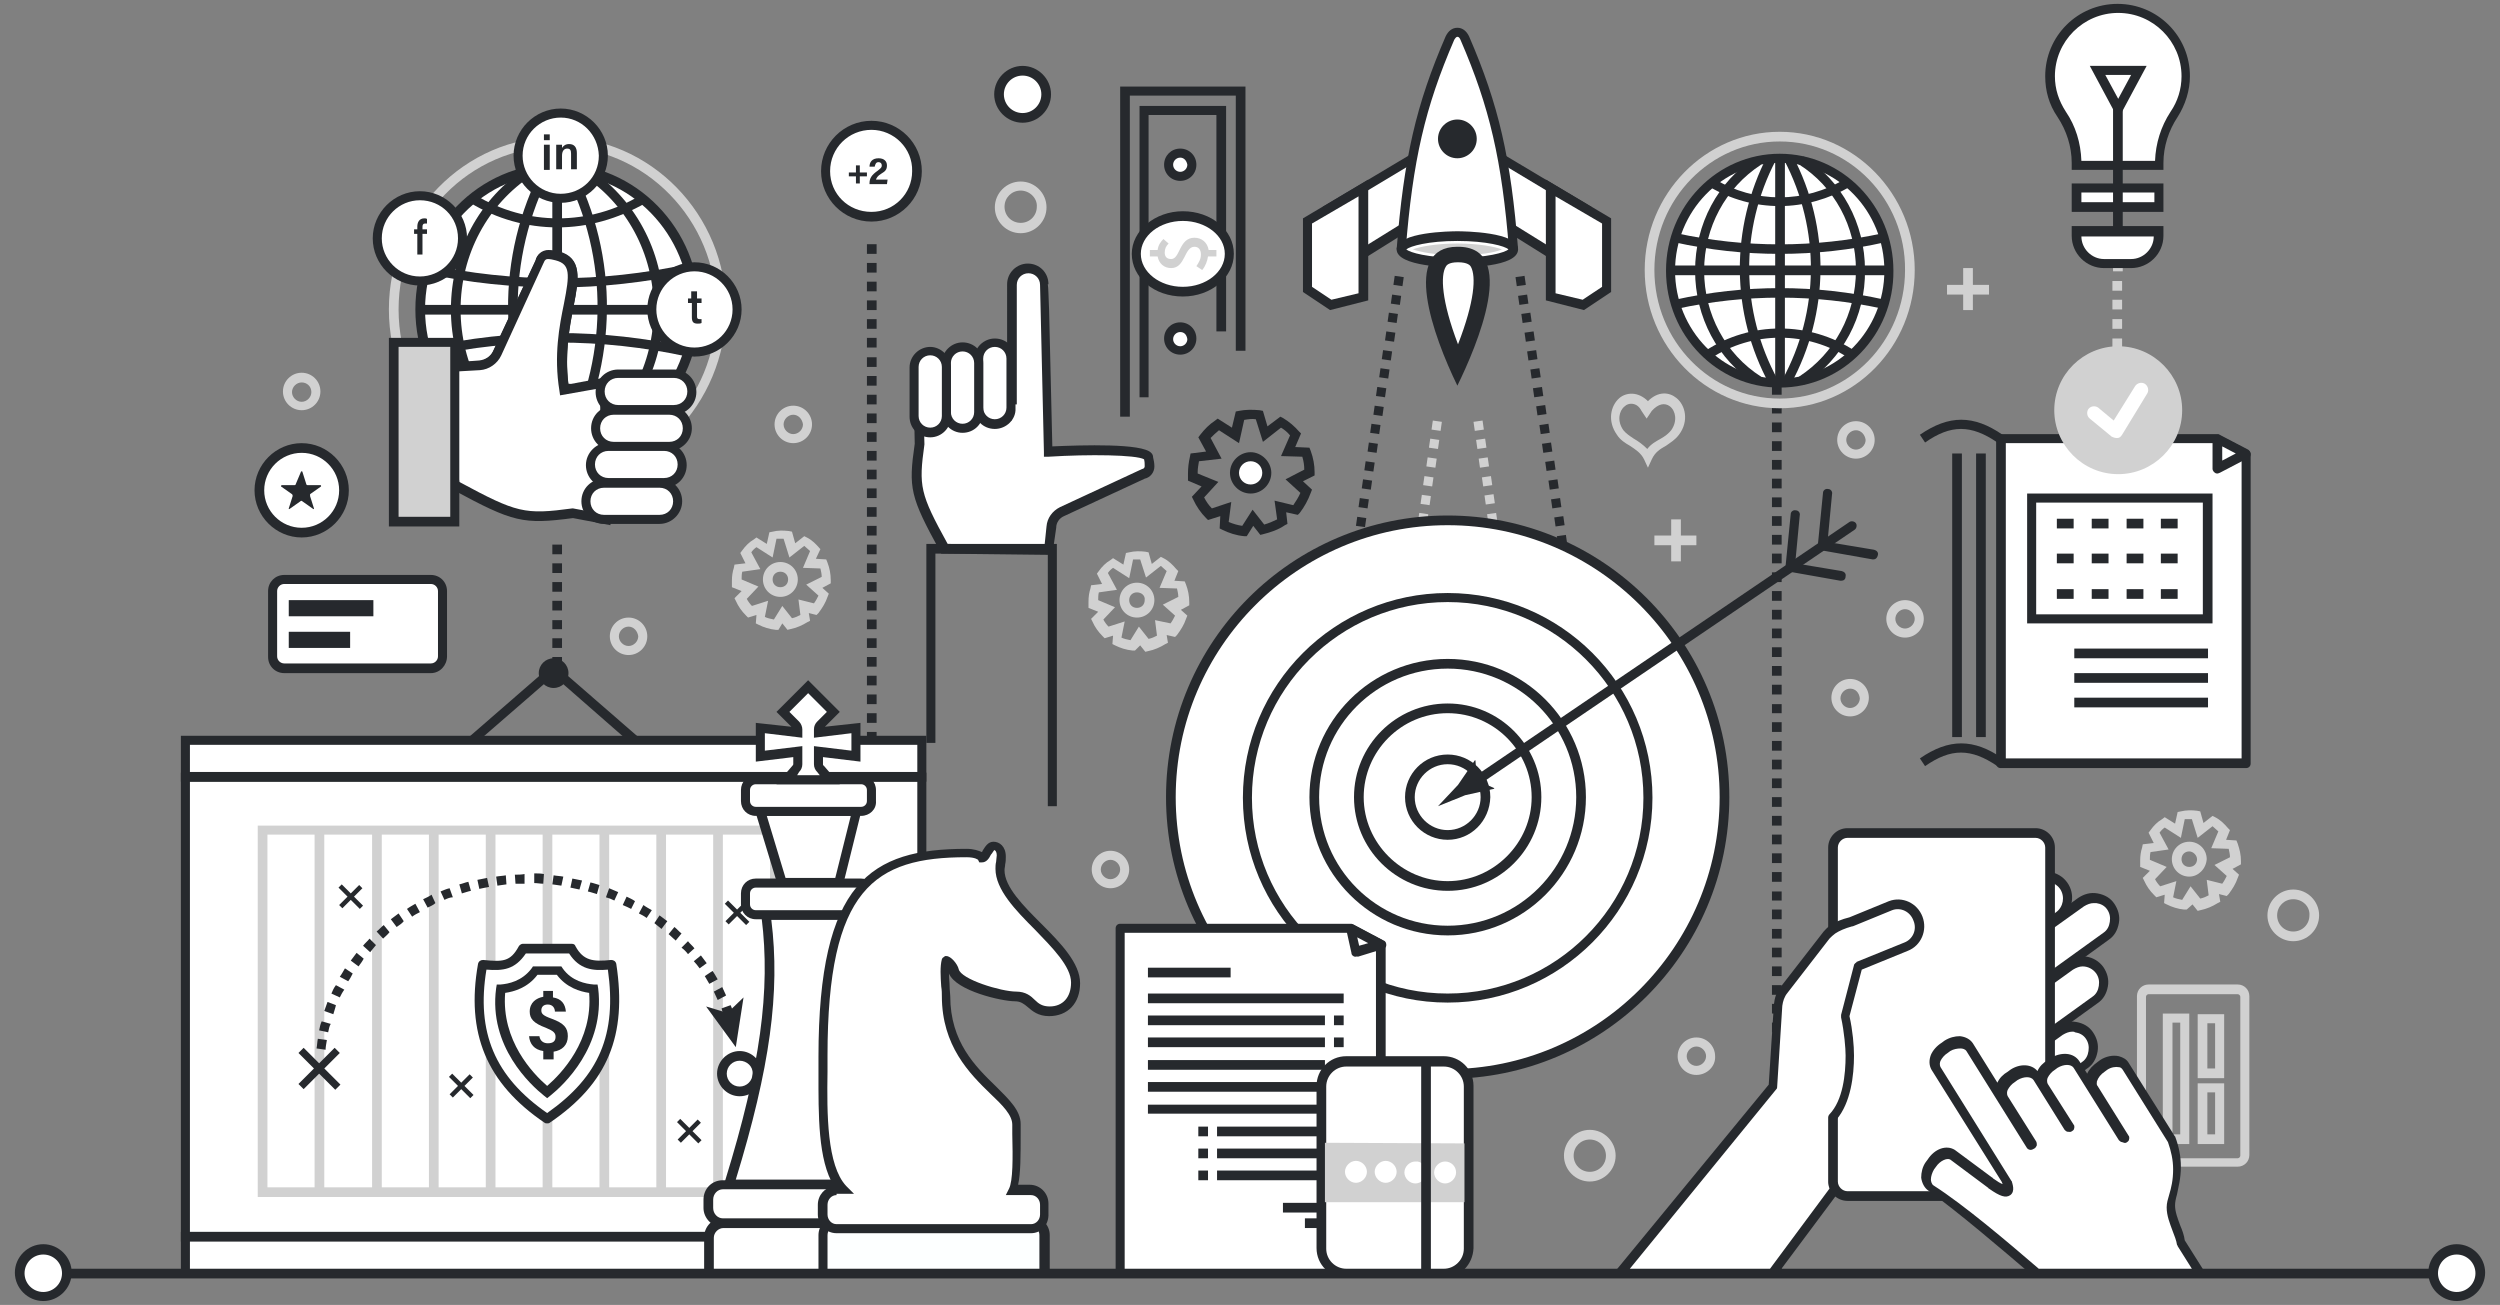 <?xml version="1.0" encoding="utf-8"?>
<!-- Generator: Adobe Illustrator 23.0.1, SVG Export Plug-In . SVG Version: 6.00 Build 0)  -->
<svg version="1.1" id="Layer_1" xmlns="http://www.w3.org/2000/svg" xmlns:xlink="http://www.w3.org/1999/xlink" x="0px" y="0px"
	 viewBox="0 0 387 202" style="enable-background:new 0 0 387 202;" xml:space="preserve">
<rect x="0" y="0" width="387" height="202" fill="#808080" stroke="none"/>
<style type="text/css">
	.st0{fill:#26292D;}
	.st1{fill:#FFFFFF;}
	.st2{fill:#D1D1D1;}
	.st3{fill:#FDFFFF;}
</style>
<g>
	<g>
		<rect x="6.7" y="196.4" class="st0" width="373.6" height="1.5"/>
	</g>
	<g>
		<circle class="st1" cx="6.7" cy="197.1" r="3.6"/>
		<path class="st0" d="M6.7,201.4c-2.4,0-4.4-2-4.4-4.4s2-4.4,4.4-4.4s4.4,2,4.4,4.4S9.1,201.4,6.7,201.4z M6.7,194.2
			c-1.6,0-2.9,1.3-2.9,2.9c0,1.6,1.3,2.9,2.9,2.9c1.6,0,2.9-1.3,2.9-2.9C9.6,195.5,8.3,194.2,6.7,194.2z"/>
	</g>
	<g>
		<circle class="st1" cx="380.3" cy="197.1" r="3.6"/>
		<path class="st0" d="M380.3,201.4c-2.4,0-4.4-2-4.4-4.4s2-4.4,4.4-4.4s4.4,2,4.4,4.4S382.7,201.4,380.3,201.4z M380.3,194.2
			c-1.6,0-2.9,1.3-2.9,2.9c0,1.6,1.3,2.9,2.9,2.9c1.6,0,2.9-1.3,2.9-2.9C383.2,195.5,381.9,194.2,380.3,194.2z"/>
	</g>
	<g>
		<g>
			<g>
				<path class="st2" d="M338.9,177.1h-4.1v-20.2h4.1V177.1z M336.3,175.6h1.2v-17.3h-1.2V175.6z"/>
			</g>
			<g>
				<path class="st2" d="M346.4,180.6h-13.8c-1,0-1.8-0.8-1.8-1.8v-24.6c0-1,0.8-1.8,1.8-1.8h13.8c1,0,1.8,0.8,1.8,1.8v24.6
					C348.2,179.8,347.4,180.6,346.4,180.6z M332.6,153.9c-0.2,0-0.4,0.2-0.4,0.4v24.6c0,0.2,0.2,0.4,0.4,0.4h13.8
					c0.2,0,0.4-0.2,0.4-0.4v-24.6c0-0.2-0.2-0.4-0.4-0.4H332.6z"/>
			</g>
			<g>
				<path class="st2" d="M344.3,177.1h-4.1v-9.4h4.1V177.1z M341.7,175.6h1.2v-6.5h-1.2V175.6z"/>
			</g>
			<g>
				<path class="st2" d="M344.3,166.9h-4.1V157h4.1V166.9z M341.7,165.4h1.2v-7h-1.2V165.4z"/>
			</g>
		</g>
		<g>
			<g>
				<rect x="327.1" y="94.1" class="st2" width="1.5" height="0.7"/>
			</g>
			<g>
				<path class="st2" d="M328.5,92.6h-1.5v-1.5h1.5V92.6z M328.5,89.7h-1.5v-1.5h1.5V89.7z M328.5,86.7h-1.5v-1.5h1.5V86.7z
					 M328.5,83.7h-1.5v-1.5h1.5V83.7z M328.5,80.7h-1.5v-1.5h1.5V80.7z M328.5,77.7h-1.5v-1.5h1.5V77.7z M328.5,74.8h-1.5v-1.5h1.5
					V74.8z M328.5,71.8h-1.5v-1.5h1.5V71.8z M328.5,68.8h-1.5v-1.5h1.5V68.8z M328.5,65.8h-1.5v-1.5h1.5V65.8z M328.5,62.8h-1.5
					v-1.5h1.5V62.8z M328.5,59.9h-1.5v-1.5h1.5V59.9z M328.5,56.9h-1.5v-1.5h1.5V56.9z M328.5,53.9h-1.5v-1.5h1.5V53.9z M328.5,50.9
					h-1.5v-1.5h1.5V50.9z M328.5,47.9h-1.5v-1.5h1.5V47.9z M328.5,45h-1.5v-1.5h1.5V45z"/>
			</g>
			<g>
				<rect x="327.1" y="41.3" class="st2" width="1.5" height="0.7"/>
			</g>
		</g>
		<g>
			<path class="st0" d="M135.7,184.3h-1.5V183h1.5V184.3z M135.7,181.6h-1.5v-1.5h1.5V181.6z M135.7,178.7h-1.5v-1.5h1.5V178.7z
				 M135.7,175.8h-1.5v-1.5h1.5V175.8z M135.7,172.9h-1.5v-1.5h1.5V172.9z M135.7,170h-1.5v-1.5h1.5V170z M135.7,167.1h-1.5v-1.5
				h1.5V167.1z M135.7,164.2h-1.5v-1.5h1.5V164.2z M135.7,161.3h-1.5v-1.5h1.5V161.3z M135.7,158.4h-1.5v-1.5h1.5V158.4z
				 M135.7,155.5h-1.5V154h1.5V155.5z M135.7,152.6h-1.5v-1.5h1.5V152.6z M135.7,149.7h-1.5v-1.5h1.5V149.7z M135.7,146.8h-1.5v-1.5
				h1.5V146.8z M135.7,143.8h-1.5v-1.5h1.5V143.8z M135.7,140.9h-1.5v-1.5h1.5V140.9z M135.7,138h-1.5v-1.5h1.5V138z M135.7,135.1
				h-1.5v-1.5h1.5V135.1z M135.7,132.2h-1.5v-1.5h1.5V132.2z M135.7,129.3h-1.5v-1.5h1.5V129.3z M135.7,126.4h-1.5V125h1.5V126.4z
				 M135.7,123.5h-1.5v-1.5h1.5V123.5z M135.7,120.6h-1.5v-1.5h1.5V120.6z M135.7,117.7h-1.5v-1.5h1.5V117.7z M135.7,114.8h-1.5
				v-1.5h1.5V114.8z M135.7,111.9h-1.5v-1.5h1.5V111.9z M135.7,109h-1.5v-1.5h1.5V109z M135.7,106.1h-1.5v-1.5h1.5V106.1z
				 M135.7,103.2h-1.5v-1.5h1.5V103.2z M135.7,100.3h-1.5v-1.5h1.5V100.3z M135.7,97.4h-1.5v-1.5h1.5V97.4z M135.7,94.5h-1.5V93h1.5
				V94.5z M135.7,91.6h-1.5v-1.5h1.5V91.6z M135.7,88.7h-1.5v-1.5h1.5V88.7z M135.7,85.8h-1.5v-1.5h1.5V85.8z M135.7,82.9h-1.5v-1.5
				h1.5V82.9z M135.7,80h-1.5v-1.5h1.5V80z M135.7,77.1h-1.5v-1.5h1.5V77.1z M135.7,74.2h-1.5v-1.5h1.5V74.2z M135.7,71.3h-1.5v-1.5
				h1.5V71.3z M135.7,68.4h-1.5v-1.5h1.5V68.4z M135.7,65.5h-1.5V64h1.5V65.5z M135.7,62.6h-1.5v-1.5h1.5V62.6z M135.7,59.7h-1.5
				v-1.5h1.5V59.7z M135.7,56.8h-1.5v-1.5h1.5V56.8z M135.7,53.8h-1.5v-1.5h1.5V53.8z M135.7,50.9h-1.5v-1.5h1.5V50.9z M135.7,48
				h-1.5v-1.5h1.5V48z M135.7,45.1h-1.5v-1.5h1.5V45.1z M135.7,42.2h-1.5v-1.5h1.5V42.2z M135.7,39.3h-1.5v-1.5h1.5V39.3z"/>
		</g>
		<g>
			<g>
				<g>
					<g>
						<g>
							<rect x="28.7" y="120.2" class="st1" width="114" height="71.2"/>
							<path class="st0" d="M143.4,192.2H28v-72.6h115.4V192.2z M29.4,190.7H142V121H29.4V190.7z"/>
						</g>
						<g>
							<rect x="28.7" y="114.6" class="st1" width="114" height="5.7"/>
							<path class="st0" d="M143.4,121H28v-7.1h115.4V121z M29.4,119.5H142v-4.2H29.4V119.5z"/>
						</g>
						<g>
							<rect x="28.7" y="191.4" class="st1" width="114" height="5.7"/>
							<path class="st0" d="M143.4,197.8H28v-7.1h115.4V197.8z M29.4,196.4H142v-4.2H29.4V196.4z"/>
						</g>
						<g>
							<g>
								<polygon class="st0" points="73.6,115.1 72.7,114 85.7,102.7 98.7,114 97.7,115.1 85.7,104.6 								"/>
							</g>
							<circle class="st0" cx="85.7" cy="104.2" r="2.3"/>
						</g>
						<g>
							<path class="st2" d="M129.6,185.3H39.9v-57.5h89.7V185.3z M41.4,183.8h86.8v-54.6H41.4V183.8z"/>
						</g>
						<g>
							<rect x="48.7" y="128.6" class="st2" width="1.5" height="55.4"/>
						</g>
						<g>
							<rect x="57.6" y="128.6" class="st2" width="1.5" height="56"/>
						</g>
						<g>
							<rect x="66.4" y="128.6" class="st2" width="1.5" height="56"/>
						</g>
						<g>
							<rect x="75.2" y="128.6" class="st2" width="1.5" height="56"/>
						</g>
						<g>
							<rect x="84" y="128.6" class="st2" width="1.5" height="56"/>
						</g>
						<g>
							<rect x="92.8" y="128.6" class="st2" width="1.5" height="56"/>
						</g>
						<g>
							<rect x="101.6" y="128.6" class="st2" width="1.5" height="56"/>
						</g>
						<g>
							<rect x="110.4" y="128.6" class="st2" width="1.5" height="56"/>
						</g>
						<g>
							<rect x="119.2" y="128.6" class="st2" width="1.5" height="56"/>
						</g>
					</g>
				</g>
				<g>
					<g>
						<path class="st0" d="M50.4,162.5l-1.4-0.2c0.1-0.5,0.1-1,0.2-1.5l1.4,0.2C50.5,161.6,50.4,162.1,50.4,162.5z M50.8,159.8
							l-1.4-0.3c0.1-0.5,0.2-1,0.4-1.4l1.4,0.4C51,158.8,50.9,159.3,50.8,159.8z M112.1,157.4c-0.1-0.4-0.3-0.8-0.4-1.3l1.4-0.5
							c0.2,0.4,0.3,0.9,0.5,1.3L112.1,157.4z M51.6,157l-1.4-0.5c0.2-0.5,0.3-0.9,0.5-1.4l1.3,0.5C51.9,156.1,51.7,156.6,51.6,157z
							 M111.1,154.8c-0.2-0.4-0.4-0.9-0.6-1.3l1.3-0.7c0.2,0.4,0.4,0.9,0.6,1.3L111.1,154.8z M52.6,154.4l-1.3-0.6
							c0.2-0.5,0.4-0.9,0.7-1.3l1.3,0.7C53,153.6,52.8,154,52.6,154.4z M109.8,152.3c-0.2-0.4-0.5-0.8-0.7-1.2l1.2-0.8
							c0.3,0.4,0.5,0.8,0.8,1.3L109.8,152.3z M53.9,151.9l-1.3-0.7c0.3-0.4,0.5-0.8,0.8-1.3l1.2,0.8
							C54.4,151.1,54.2,151.5,53.9,151.9z M108.3,149.9c-0.3-0.4-0.6-0.8-0.9-1.1l1.1-0.9c0.3,0.4,0.6,0.8,0.9,1.2L108.3,149.9z
							 M55.5,149.6l-1.2-0.9c0.3-0.4,0.6-0.8,0.9-1.2l1.1,0.9C56.1,148.8,55.8,149.2,55.5,149.6z M106.5,147.7c-0.3-0.4-0.6-0.7-1-1
							l1-1c0.3,0.4,0.7,0.7,1,1.1L106.5,147.7z M57.3,147.4l-1.1-1c0.3-0.4,0.7-0.7,1-1.1l1,1C57.9,146.7,57.6,147,57.3,147.4z
							 M104.6,145.6c-0.3-0.3-0.7-0.6-1.1-1l0.9-1.1c0.4,0.3,0.7,0.7,1.1,1L104.6,145.6z M59.3,145.3l-1-1.1c0.4-0.3,0.7-0.7,1.1-1
							l0.9,1.1C60,144.7,59.6,145,59.3,145.3z M102.4,143.8c-0.4-0.3-0.7-0.6-1.1-0.9l0.8-1.2c0.4,0.3,0.8,0.6,1.2,0.9L102.4,143.8z
							 M61.4,143.5l-0.9-1.2c0.4-0.3,0.8-0.6,1.2-0.9l0.8,1.2C62.2,143,61.8,143.2,61.4,143.5z M100.1,142.1
							c-0.4-0.3-0.8-0.5-1.2-0.7l0.7-1.3c0.4,0.3,0.8,0.5,1.3,0.8L100.1,142.1z M63.8,141.9l-0.8-1.2c0.4-0.3,0.8-0.5,1.3-0.8
							l0.7,1.3C64.6,141.4,64.2,141.6,63.8,141.9z M97.7,140.7c-0.4-0.2-0.8-0.4-1.3-0.6l0.6-1.3c0.4,0.2,0.9,0.4,1.3,0.7
							L97.7,140.7z M66.2,140.5l-0.7-1.3c0.4-0.2,0.9-0.4,1.3-0.7l0.6,1.3C67.1,140.1,66.6,140.3,66.2,140.5z M95.1,139.4
							c-0.4-0.2-0.9-0.4-1.3-0.5l0.5-1.4c0.5,0.2,0.9,0.4,1.4,0.6L95.1,139.4z M68.8,139.3l-0.6-1.3c0.5-0.2,0.9-0.4,1.4-0.5
							l0.5,1.4C69.7,138.9,69.2,139.1,68.8,139.3z M92.4,138.4c-0.4-0.1-0.9-0.3-1.4-0.4l0.4-1.4c0.5,0.1,1,0.3,1.4,0.4L92.4,138.4z
							 M71.5,138.3l-0.4-1.4c0.5-0.1,0.9-0.3,1.4-0.4l0.4,1.4C72.4,138,71.9,138.2,71.5,138.3z M89.7,137.7
							c-0.5-0.1-0.9-0.2-1.4-0.3l0.3-1.4c0.5,0.1,1,0.2,1.5,0.3L89.7,137.7z M74.2,137.6l-0.3-1.4c0.5-0.1,1-0.2,1.5-0.3l0.3,1.4
							C75.1,137.4,74.7,137.5,74.2,137.6z M86.9,137.1c-0.5-0.1-0.9-0.1-1.4-0.2l0.2-1.4c0.5,0.1,1,0.1,1.5,0.2L86.9,137.1z
							 M77,137.1l-0.2-1.4c0.5-0.1,1-0.1,1.5-0.2l0.1,1.4C77.9,137,77.5,137,77,137.1z M84.1,136.8c-0.5,0-0.9-0.1-1.4-0.1l0-1.5
							c0.5,0,1,0,1.5,0.1L84.1,136.8z M79.8,136.8l-0.1-1.4c0.5,0,1,0,1.5-0.1l0,1.5C80.8,136.8,80.3,136.8,79.8,136.8z"/>
					</g>
					<g>
						<polygon class="st0" points="113.9,162.1 109.3,155.8 112.6,156.8 115.1,154.4 						"/>
					</g>
				</g>
				<g>
					<path class="st0" d="M47,162.2l2.4,2.4l2.4-2.4l0.8,0.8l-2.4,2.4l2.5,2.5l-0.8,0.8l-2.5-2.5l-2.4,2.4l-0.8-0.8l2.4-2.4
						l-2.4-2.4L47,162.2z"/>
				</g>
				<g>
					<path class="st0" d="M112.7,139.4l1.4,1.4l1.3-1.3l0.5,0.5l-1.3,1.3l1.4,1.4l-0.5,0.5l-1.4-1.4l-1.3,1.3l-0.5-0.5l1.3-1.3
						l-1.4-1.4L112.7,139.4z"/>
				</g>
				<g>
					<path class="st0" d="M87.5,155.1l1.4,1.4l1.3-1.3l0.5,0.5l-1.3,1.3l1.4,1.4l-0.5,0.5l-1.4-1.4l-1.3,1.3l-0.5-0.5l1.3-1.3
						l-1.4-1.4L87.5,155.1z"/>
				</g>
				<g>
					<path class="st0" d="M52.9,136.9l1.4,1.4l1.3-1.3l0.5,0.5l-1.3,1.3l1.4,1.4l-0.5,0.5l-1.4-1.4l-1.3,1.3l-0.5-0.5l1.3-1.3
						l-1.4-1.4L52.9,136.9z"/>
				</g>
				<g>
					<path class="st0" d="M105.3,173.2l1.4,1.4l1.3-1.3l0.5,0.5l-1.3,1.3l1.4,1.4l-0.5,0.5l-1.4-1.4l-1.3,1.3l-0.5-0.5l1.3-1.3
						l-1.4-1.4L105.3,173.2z"/>
				</g>
				<g>
					<path class="st0" d="M70,166.2l1.4,1.4l1.3-1.3l0.5,0.5l-1.3,1.3l1.4,1.4l-0.5,0.5l-1.4-1.4l-1.3,1.3l-0.5-0.5l1.3-1.3
						l-1.4-1.4L70,166.2z"/>
				</g>
				<g>
					<path class="st1" d="M111.8,166.2c0-1.5,1.2-2.8,2.8-2.8c1.5,0,2.8,1.2,2.8,2.8c0,1.5-1.2,2.8-2.8,2.8
						C113,169,111.8,167.8,111.8,166.2z"/>
					<path class="st0" d="M114.5,169.7c-1.9,0-3.5-1.6-3.5-3.5c0-1.9,1.6-3.5,3.5-3.5c1.9,0,3.5,1.6,3.5,3.5
						C118,168.2,116.4,169.7,114.5,169.7z M114.5,164.2c-1.1,0-2,0.9-2,2c0,1.1,0.9,2,2,2c1.1,0,2-0.9,2-2
						C116.6,165.1,115.6,164.2,114.5,164.2z"/>
				</g>
			</g>
			<g>
				<g>
					<path class="st1" d="M74.7,149.3c3.2,0.3,4.7,0.2,6.2-2.4h7.6c1.5,2.6,3.5,2.7,6.2,2.4c1.9,11.9-2.1,18.5-10,23.9
						C76.7,167.7,72.6,160.6,74.7,149.3z"/>
					<path class="st0" d="M84.7,173.9c-0.1,0-0.3,0-0.4-0.1c-9-6.1-12.2-13.9-10.3-24.6c0.1-0.4,0.4-0.6,0.8-0.6
						c3,0.3,4.2,0.3,5.5-2.1c0.1-0.2,0.4-0.4,0.6-0.4h7.6c0.3,0,0.5,0.1,0.6,0.4c1.2,2.2,2.7,2.4,5.5,2.1c0.4,0,0.7,0.2,0.8,0.6
						c1.7,11.1-1.3,18.5-10.3,24.6C85,173.9,84.8,173.9,84.7,173.9z M75.3,150.1c-1.6,9.7,1.3,16.6,9.4,22.2
						c8.1-5.7,10.8-12.2,9.4-22.2c-2.3,0.2-4.4,0-6-2.5h-6.7C79.7,150.1,77.9,150.3,75.3,150.1z"/>
				</g>
				<g>
					<path class="st1" d="M84.7,169c-2.1-1.7-8.2-7.4-7.2-16c1.3-0.1,3.7-0.5,5.3-2.8h3.7c1.6,2.3,4,2.7,5.3,2.8
						C92.9,161.7,86.8,167.4,84.7,169z"/>
					<path class="st0" d="M84.7,170l-0.5-0.4c-2-1.6-8.6-7.6-7.4-16.6l0.1-0.6l0.6,0c1.2-0.1,3.3-0.5,4.8-2.5l0.2-0.3h4.4l0.2,0.3
						c1.4,2,3.6,2.4,4.8,2.5l0.6,0l0.1,0.6c1.1,9-5.4,15-7.4,16.6L84.7,170z M78.2,153.7c-0.6,7.4,4.3,12.5,6.5,14.4
						c2.2-1.9,7.1-7,6.5-14.4c-1.4-0.2-3.5-0.8-5-2.8h-3C81.7,152.9,79.6,153.5,78.2,153.7z"/>
				</g>
				<g>
					<path class="st0" d="M84.1,163.9v-1.2c-1.4-0.2-2.1-1.1-2.2-2.3h1.6c0.1,0.7,0.6,1.1,1.3,1.1c0.9,0,1.2-0.4,1.2-1
						c0-0.6-0.3-0.9-1.5-1.4c-1.9-0.7-2.5-1.4-2.5-2.5c0-1.4,1-2.1,2.1-2.3v-0.9h1.5v1c1.3,0.2,1.9,1,2,2.2h-1.7
						c0-0.5-0.3-1.1-1.1-1.1c-0.7,0-1,0.4-1,0.9c0,0.5,0.2,0.8,1.6,1.3c1.9,0.7,2.5,1.4,2.5,2.7c0,1.4-0.9,2.2-2.2,2.4v1.2H84.1z"/>
				</g>
			</g>
		</g>
		<g>
			<g>
				<g>
					<g>
						<polygon class="st1" points="309.6,67.9 309.6,118.2 347.7,118.2 347.7,70.2 343.3,67.9 						"/>
						<path class="st0" d="M347.7,118.9h-38c-0.4,0-0.7-0.3-0.7-0.7V67.9c0-0.4,0.3-0.7,0.7-0.7h33.6c0.1,0,0.2,0,0.3,0.1l4.4,2.3
							c0.2,0.1,0.4,0.4,0.4,0.6v48C348.4,118.6,348.1,118.9,347.7,118.9z M310.4,117.4h36.6V70.6l-3.8-2h-32.7V117.4z"/>
					</g>
					<g>
						<polygon class="st1" points="343.3,67.9 347.7,70.2 343.3,72.5 						"/>
						<path class="st0" d="M343.3,73.3c-0.1,0-0.3,0-0.4-0.1c-0.2-0.1-0.4-0.4-0.4-0.6v-4.6c0-0.3,0.1-0.5,0.4-0.6
							c0.2-0.1,0.5-0.1,0.7,0l4.4,2.3c0.2,0.1,0.4,0.4,0.4,0.6c0,0.3-0.1,0.5-0.4,0.6l-4.4,2.3C343.5,73.2,343.4,73.3,343.3,73.3z
							 M344,69.1v2.2l2.1-1.1L344,69.1z"/>
					</g>
					<g>
						<rect x="305.9" y="70.2" class="st0" width="1.5" height="43.9"/>
					</g>
					<g>
						<rect x="302.2" y="70.2" class="st0" width="1.5" height="43.9"/>
					</g>
					<g>
						<path class="st0" d="M309.2,68.5c-4.1-2.8-7.2-2.8-11.2,0l-0.8-1.2c4.5-3.1,8.3-3.1,12.8,0L309.2,68.5z"/>
					</g>
					<g>
						<path class="st0" d="M309.2,118.6c-4.1-2.8-7.2-2.8-11.2,0l-0.8-1.2c4.5-3.1,8.3-3.1,12.8,0L309.2,118.6z"/>
					</g>
				</g>
			</g>
			<g>
				<g>
					<rect x="314.5" y="77.1" class="st1" width="27.3" height="18.7"/>
					<path class="st0" d="M342.5,96.5h-28.7V76.4h28.7V96.5z M315.2,95.1h25.8V77.8h-25.8V95.1z"/>
				</g>
				<g>
					<g>
						<g>
							<rect x="318.4" y="80.3" class="st0" width="2.6" height="1.5"/>
						</g>
						<g>
							<rect x="323.8" y="80.3" class="st0" width="2.6" height="1.5"/>
						</g>
						<g>
							<rect x="329.2" y="80.3" class="st0" width="2.6" height="1.5"/>
						</g>
						<g>
							<rect x="334.5" y="80.3" class="st0" width="2.6" height="1.5"/>
						</g>
					</g>
					<g>
						<g>
							<rect x="318.4" y="85.7" class="st0" width="2.6" height="1.5"/>
						</g>
						<g>
							<rect x="323.8" y="85.7" class="st0" width="2.6" height="1.5"/>
						</g>
						<g>
							<rect x="329.2" y="85.7" class="st0" width="2.6" height="1.5"/>
						</g>
						<g>
							<rect x="334.5" y="85.7" class="st0" width="2.6" height="1.5"/>
						</g>
					</g>
					<g>
						<g>
							<rect x="318.4" y="91.2" class="st0" width="2.6" height="1.5"/>
						</g>
						<g>
							<rect x="323.8" y="91.2" class="st0" width="2.6" height="1.5"/>
						</g>
						<g>
							<rect x="329.2" y="91.2" class="st0" width="2.6" height="1.5"/>
						</g>
						<g>
							<rect x="334.5" y="91.2" class="st0" width="2.6" height="1.5"/>
						</g>
					</g>
				</g>
			</g>
			<g>
				<rect x="321.1" y="100.4" class="st0" width="20.7" height="1.5"/>
			</g>
			<g>
				<rect x="321.1" y="104.2" class="st0" width="20.7" height="1.5"/>
			</g>
			<g>
				<rect x="321.1" y="108" class="st0" width="20.7" height="1.5"/>
			</g>
		</g>
		<g>
			<g>
				
					<ellipse transform="matrix(0.16 -0.987 0.987 0.16 -35.709 109.859)" class="st1" cx="46.7" cy="75.9" rx="6.5" ry="6.5"/>
				<path class="st0" d="M46.7,83.2c-4,0-7.3-3.3-7.3-7.3c0-4,3.3-7.3,7.3-7.3s7.3,3.3,7.3,7.3C54,79.9,50.7,83.2,46.7,83.2z
					 M46.7,70.1c-3.2,0-5.8,2.6-5.8,5.8c0,3.2,2.6,5.8,5.8,5.8c3.2,0,5.8-2.6,5.8-5.8C52.5,72.7,49.9,70.1,46.7,70.1z"/>
			</g>
			<path class="st0" d="M46.6,73C46.6,73,46.7,72.9,46.6,73c0.1-0.1,0.2,0,0.2,0l0.6,1.9c0,0.1,0.1,0.2,0.2,0.2h2c0,0,0.1,0,0.1,0.1
				c0,0,0,0.1,0,0.1l-1.7,1.2C48,76.6,48,76.7,48,76.8l0.6,1.9c0,0,0,0.1,0,0.1c0,0-0.1,0-0.1,0l-1.7-1.2c-0.1-0.1-0.2-0.1-0.3,0
				l-1.7,1.2c0,0-0.1,0-0.1,0c0,0,0-0.1,0-0.1l0.6-1.9c0-0.1,0-0.2-0.1-0.3l-1.7-1.2c0,0,0-0.1,0-0.1c0,0,0.1-0.1,0.1-0.1h2
				c0.1,0,0.2-0.1,0.2-0.2L46.6,73z"/>
		</g>
		<g>
			<path class="st0" d="M87,103.2h-1.5v-1.5H87V103.2z M87,100.3h-1.5v-1.5H87V100.3z M87,97.4h-1.5V96H87V97.4z M87,94.5h-1.5v-1.5
				H87V94.5z M87,91.6h-1.5v-1.5H87V91.6z M87,88.7h-1.5v-1.5H87V88.7z M87,85.8h-1.5v-1.5H87V85.8z"/>
		</g>
		<g>
			<g>
				<path class="st2" d="M86.3,74.6c-14.4,0-26.1-12-26.1-26.7c0-14.7,11.7-26.7,26.1-26.7c14.4,0,26.1,12,26.1,26.7
					C112.3,62.6,100.6,74.6,86.3,74.6z M86.3,22.7c-13.6,0-24.6,11.3-24.6,25.2c0,13.9,11,25.2,24.6,25.2
					c13.6,0,24.6-11.3,24.6-25.2C110.9,34,99.8,22.7,86.3,22.7z"/>
			</g>
			<g>
				<g>
					<ellipse class="st1" cx="86.3" cy="47.9" rx="21.2" ry="21.8"/>
					<path class="st0" d="M86.3,70.5c-12.1,0-22-10.1-22-22.6s9.8-22.6,22-22.6c12.1,0,22,10.1,22,22.6S98.4,70.5,86.3,70.5z
						 M86.3,26.8c-11.3,0-20.5,9.5-20.5,21.1C65.8,59.5,75,69,86.3,69c11.3,0,20.5-9.5,20.5-21.1C106.8,36.3,97.6,26.8,86.3,26.8z"
						/>
				</g>
				<g>
					<rect x="85.5" y="26.1" class="st0" width="1.5" height="43.7"/>
				</g>
				<g>
					<path class="st0" d="M84.4,70c-7.5-13.8-7.7-30.3-0.4-44.2l1.3,0.7c-7,13.5-6.9,29.5,0.4,42.9L84.4,70z"/>
				</g>
				<g>
					<path class="st0" d="M88.2,70l-1.3-0.7C94.2,56,94.4,40,87.3,26.5l1.3-0.7C95.9,39.7,95.7,56.3,88.2,70z"/>
				</g>
				<g>
					<rect x="65" y="47.2" class="st0" width="42.5" height="1.5"/>
				</g>
				<g>
					<path class="st0" d="M86.3,44.5c-6.8,0-13.7-0.7-20.5-2.2l0.3-1.4c13.4,2.9,26.9,2.9,40.3,0l0.3,1.4
						C99.9,43.7,93.1,44.5,86.3,44.5z"/>
				</g>
				<g>
					<path class="st0" d="M106.4,55.2c-13.3-2.9-26.8-2.9-40.2,0l-0.3-1.4c13.5-3,27.3-3,40.8,0L106.4,55.2z"/>
				</g>
				<g>
					<path class="st0" d="M86.3,35.2c-4.7,0-9.4-1.3-13.5-3.8l0.8-1.2c7.9,4.8,17.7,4.8,25.6,0l0.8,1.2C95.6,33.9,91,35.2,86.3,35.2
						z"/>
				</g>
				<g>
					<path class="st0" d="M72.7,64.9l-0.8-1.2c8.8-5.8,20.1-5.8,28.8,0l-0.8,1.2C91.6,59.4,80.9,59.4,72.7,64.9z"/>
				</g>
				<g>
					<path class="st0" d="M81.6,69.9c-7.4-4.8-11.8-13-11.8-22c0-9,4.4-17.2,11.8-22l0.8,1.2c-6.9,4.5-11.1,12.3-11.1,20.8
						c0,8.5,4.1,16.3,11.1,20.8L81.6,69.9z"/>
				</g>
				<g>
					<path class="st0" d="M90.9,69.9l-0.8-1.2c7-4.5,11.1-12.3,11.1-20.9c0-8.5-4.2-16.3-11.2-20.8l0.8-1.2c7.4,4.8,11.9,13,11.9,22
						C102.7,56.8,98.3,65.1,90.9,69.9z"/>
				</g>
			</g>
			<g>
				<g>
					<ellipse transform="matrix(0.23 -0.973 0.973 0.23 14.242 91.69)" class="st1" cx="65" cy="36.8" rx="6.6" ry="6.6"/>
					<path class="st0" d="M65,44.2c-4,0-7.3-3.3-7.3-7.3s3.3-7.3,7.3-7.3c4,0,7.3,3.3,7.3,7.3S69.1,44.2,65,44.2z M65,31
						c-3.2,0-5.9,2.6-5.9,5.9c0,3.2,2.6,5.9,5.9,5.9c3.2,0,5.9-2.6,5.9-5.9C70.9,33.6,68.3,31,65,31z"/>
				</g>
				<g>
					<path class="st0" d="M64.6,39.4v-3.2h-0.5v-0.7h0.5v-0.4c0-0.7,0.3-1.3,1.1-1.3c0.1,0,0.3,0,0.4,0.1v0.7c-0.1,0-0.2,0-0.3,0
						c-0.3,0-0.4,0.2-0.4,0.5v0.4h0.7v0.7h-0.7v3.2H64.6z"/>
				</g>
			</g>
			<g>
				<g>
					<circle class="st1" cx="86.8" cy="24.1" r="6.6"/>
					<path class="st0" d="M86.8,31.4c-4,0-7.3-3.3-7.3-7.3c0-4,3.3-7.3,7.3-7.3s7.3,3.3,7.3,7.3C94.1,28.1,90.8,31.4,86.8,31.4z
						 M86.8,18.2c-3.2,0-5.9,2.6-5.9,5.9c0,3.2,2.6,5.9,5.9,5.9s5.9-2.6,5.9-5.9C92.6,20.8,90,18.2,86.8,18.2z"/>
				</g>
				<g>
					<path class="st0" d="M84.2,21.7v-0.9h0.9v0.9H84.2z M84.2,22.4h0.9v3.9h-0.9V22.4z"/>
					<path class="st0" d="M86.1,23.6c0-0.8,0-1,0-1.2H87c0,0.1,0,0.4,0,0.5c0.2-0.3,0.5-0.6,1.1-0.6c0.8,0,1.2,0.5,1.2,1.4v2.5h-0.9
						v-2.4c0-0.5-0.1-0.8-0.6-0.8c-0.5,0-0.8,0.4-0.8,1.1v2.1h-0.9V23.6z"/>
				</g>
			</g>
			<g>
				<g>
					<circle class="st1" cx="107.5" cy="47.8" r="6.6"/>
					<path class="st0" d="M107.5,55.2c-4,0-7.3-3.3-7.3-7.3c0-4,3.3-7.3,7.3-7.3c4,0,7.3,3.3,7.3,7.3
						C114.8,51.9,111.5,55.2,107.5,55.2z M107.5,42c-3.2,0-5.9,2.6-5.9,5.9c0,3.2,2.6,5.9,5.9,5.9c3.2,0,5.9-2.6,5.9-5.9
						C113.4,44.6,110.7,42,107.5,42z"/>
				</g>
				<g>
					<path class="st0" d="M106.4,46.2h0.6v-1.1h0.9v1.1h0.7v0.7h-0.7V49c0,0.3,0.1,0.4,0.4,0.4c0.1,0,0.2,0,0.3,0V50
						c-0.2,0.1-0.4,0.1-0.6,0.1c-0.7,0-0.9-0.3-0.9-1v-2.2h-0.6V46.2z"/>
				</g>
			</g>
			<g>
				<g>
					<path class="st0" d="M77.1,71.5l-0.3-1.4l4.6-1.1c3.4-0.8,5.7-4,5.3-7.5l-0.1-1c-0.9-5.5,0-10.1,0.7-13.4
						c0.9-4.6,1-6.1-1.3-6.7c-0.4-0.1-0.8-0.2-1.2-0.2c-0.3,0-0.5,0.2-0.6,0.5l-0.1,0.2L77.6,55c-0.6,1.3-1.9,2.2-3.3,2.3l-6,0.4
						l-0.1-1.4l6-0.4c0.9-0.1,1.7-0.6,2.1-1.4l6.6-14.1c0.2-0.9,1-1.6,2-1.6c0.5,0,1.1,0.1,1.6,0.2c3.7,1,3.1,4.3,2.3,8.4
						c-0.7,3.4-1.5,7.7-0.7,13l0.1,1.1c0.5,4.2-2.3,8.1-6.4,9.1L77.1,71.5z"/>
				</g>
				<g>
					<path class="st1" d="M68.2,57l6-0.4c1.2-0.1,2.2-0.8,2.7-1.9l6.6-14.1c0.1-0.6,0.7-1.1,1.3-1.1c0.5,0,1,0.1,1.4,0.2
						c5.7,1.6-0.7,9,1.1,20.8l6.3-1.1l0.1,21.1l-5.1-0.9c-7.6,1-8.9,0.8-18.3-4.3L68.2,57z"/>
					<path class="st0" d="M94.5,81.3l-5.8-1.1c-7.7,1-9.2,0.7-18.6-4.4l-0.3-0.2l-2.3-19.3l6.7-0.5c0.9-0.1,1.7-0.6,2.1-1.4
						l6.6-14.1c0.2-0.9,1-1.6,2-1.6c0.5,0,1.1,0.1,1.6,0.2c3.7,1,3.1,4.3,2.3,8.4c-0.6,3.3-1.4,7.3-0.8,12.2l6.4-1.2L94.5,81.3z
						 M88.7,78.7l4.3,0.8l-0.1-19.4l-6.2,1.1l-0.1-0.7c-0.9-5.5,0-10.1,0.7-13.5c0.9-4.6,1-6.1-1.3-6.7c-0.4-0.1-0.8-0.2-1.2-0.2
						c-0.3,0-0.5,0.2-0.6,0.5l-0.1,0.2L77.6,55c-0.6,1.3-1.9,2.2-3.3,2.3L69,57.6l2.1,17c8.9,4.8,10.1,5.1,17.5,4.1L88.7,78.7z"/>
				</g>
				<g>
					<rect x="60.9" y="53" class="st2" width="9.4" height="27.7"/>
					<path class="st0" d="M71.1,81.5H60.2V52.3h10.9V81.5z M61.7,80h8V53.7h-8V80z"/>
				</g>
				<g>
					<g>
						<path class="st1" d="M104.3,63.5h-8.6c-1.6,0-2.8-1.3-2.8-2.8l0,0c0-1.6,1.3-2.8,2.8-2.8h8.6c1.6,0,2.8,1.3,2.8,2.8l0,0
							C107.1,62.2,105.8,63.5,104.3,63.5z"/>
						<path class="st0" d="M104.3,64.2h-8.6c-2,0-3.5-1.6-3.5-3.5c0-2,1.6-3.5,3.5-3.5h8.6c2,0,3.5,1.6,3.5,3.5
							C107.8,62.6,106.2,64.2,104.3,64.2z M95.7,58.5c-1.2,0-2.1,0.9-2.1,2.1s0.9,2.1,2.1,2.1h8.6c1.2,0,2.1-0.9,2.1-2.1
							s-0.9-2.1-2.1-2.1H95.7z"/>
					</g>
					<g>
						<path class="st1" d="M103.5,69.1H95c-1.6,0-2.8-1.3-2.8-2.8l0,0c0-1.6,1.3-2.8,2.8-2.8h8.6c1.6,0,2.8,1.3,2.8,2.8l0,0
							C106.4,67.8,105.1,69.1,103.5,69.1z"/>
						<path class="st0" d="M103.5,69.8H95c-2,0-3.5-1.6-3.5-3.5c0-2,1.6-3.5,3.5-3.5h8.6c2,0,3.5,1.6,3.5,3.5
							C107.1,68.2,105.5,69.8,103.5,69.8z M95,64.2c-1.2,0-2.1,0.9-2.1,2.1c0,1.2,0.9,2.1,2.1,2.1h8.6c1.2,0,2.1-0.9,2.1-2.1
							c0-1.2-0.9-2.1-2.1-2.1H95z"/>
					</g>
					<g>
						<path class="st1" d="M102.8,74.8h-8.6c-1.6,0-2.8-1.3-2.8-2.8l0,0c0-1.6,1.3-2.8,2.8-2.8h8.6c1.6,0,2.8,1.3,2.8,2.8l0,0
							C105.6,73.5,104.4,74.8,102.8,74.8z"/>
						<path class="st0" d="M102.8,75.5h-8.6c-2,0-3.5-1.6-3.5-3.5s1.6-3.5,3.5-3.5h8.6c2,0,3.5,1.6,3.5,3.5S104.8,75.5,102.8,75.5z
							 M94.2,69.8c-1.2,0-2.1,0.9-2.1,2.1c0,1.2,0.9,2.1,2.1,2.1h8.6c1.2,0,2.1-0.9,2.1-2.1c0-1.2-0.9-2.1-2.1-2.1H94.2z"/>
					</g>
					<g>
						<path class="st1" d="M102.1,80.4h-8.6c-1.6,0-2.8-1.3-2.8-2.8l0,0c0-1.6,1.3-2.8,2.8-2.8h8.6c1.6,0,2.8,1.3,2.8,2.8l0,0
							C104.9,79.1,103.6,80.4,102.1,80.4z"/>
						<path class="st0" d="M102.1,81.1h-8.6c-2,0-3.5-1.6-3.5-3.5c0-2,1.6-3.5,3.5-3.5h8.6c2,0,3.5,1.6,3.5,3.5
							C105.6,79.5,104,81.1,102.1,81.1z M93.5,75.5c-1.2,0-2.1,0.9-2.1,2.1c0,1.2,0.9,2.1,2.1,2.1h8.6c1.2,0,2.1-0.9,2.1-2.1
							c0-1.2-0.9-2.1-2.1-2.1H93.5z"/>
					</g>
				</g>
			</g>
		</g>
		<g>
			<g>
				<path class="st0" d="M275.8,197.2h-1.5v-1.1h1.5V197.2z M275.8,194.6h-1.5v-1.5h1.5V194.6z M275.8,191.7h-1.5v-1.5h1.5V191.7z
					 M275.8,188.8h-1.5v-1.5h1.5V188.8z M275.8,185.9h-1.5v-1.5h1.5V185.9z M275.8,183h-1.5v-1.5h1.5V183z M275.8,180.1h-1.5v-1.5
					h1.5V180.1z M275.8,177.2h-1.5v-1.5h1.5V177.2z M275.8,174.3h-1.5v-1.5h1.5V174.3z M275.8,171.4h-1.5v-1.5h1.5V171.4z
					 M275.8,168.5h-1.5V167h1.5V168.5z M275.8,165.6h-1.5v-1.5h1.5V165.6z M275.8,162.7h-1.5v-1.5h1.5V162.7z M275.8,159.8h-1.5
					v-1.5h1.5V159.8z M275.8,156.9h-1.5v-1.5h1.5V156.9z M275.8,154h-1.5v-1.5h1.5V154z M275.8,151.1h-1.5v-1.5h1.5V151.1z
					 M275.8,148.2h-1.5v-1.5h1.5V148.2z M275.8,145.3h-1.5v-1.5h1.5V145.3z M275.8,142.3h-1.5v-1.5h1.5V142.3z M275.8,139.4h-1.5
					V138h1.5V139.4z M275.8,136.5h-1.5v-1.5h1.5V136.5z M275.8,133.6h-1.5v-1.5h1.5V133.6z M275.8,130.7h-1.5v-1.5h1.5V130.7z
					 M275.8,127.8h-1.5v-1.5h1.5V127.8z M275.8,124.9h-1.5v-1.5h1.5V124.9z M275.8,122h-1.5v-1.5h1.5V122z M275.8,119.1h-1.5v-1.5
					h1.5V119.1z M275.8,116.2h-1.5v-1.5h1.5V116.2z M275.8,113.3h-1.5v-1.5h1.5V113.3z M275.8,110.4h-1.5V109h1.5V110.4z
					 M275.8,107.5h-1.5v-1.5h1.5V107.5z M275.8,104.6h-1.5v-1.5h1.5V104.6z M275.8,101.7h-1.5v-1.5h1.5V101.7z M275.8,98.8h-1.5
					v-1.5h1.5V98.8z M275.8,95.9h-1.5v-1.5h1.5V95.9z M275.8,93h-1.5v-1.5h1.5V93z M275.8,90.1h-1.5v-1.5h1.5V90.1z M275.8,87.2
					h-1.5v-1.5h1.5V87.2z M275.8,84.3h-1.5v-1.5h1.5V84.3z M275.8,81.4h-1.5v-1.5h1.5V81.4z M275.8,78.5h-1.5V77h1.5V78.5z
					 M275.8,75.6h-1.5v-1.5h1.5V75.6z M275.8,72.7h-1.5v-1.5h1.5V72.7z M275.8,69.8h-1.5v-1.5h1.5V69.8z M275.8,66.9h-1.5v-1.5h1.5
					V66.9z M275.8,64h-1.5v-1.5h1.5V64z M275.8,61.1h-1.5v-1.5h1.5V61.1z"/>
			</g>
			<g>
				<g>
					<path class="st2" d="M275.5,63.2c-11.5,0-20.9-9.6-20.9-21.4c0-11.8,9.4-21.4,20.9-21.4c11.5,0,20.9,9.6,20.9,21.4
						C296.4,53.6,287.1,63.2,275.5,63.2z M275.5,21.9c-10.7,0-19.4,8.9-19.4,19.9c0,11,8.7,19.9,19.4,19.9
						c10.7,0,19.4-8.9,19.4-19.9C295,30.9,286.3,21.9,275.5,21.9z"/>
				</g>
				<g>
					<g>
						<ellipse class="st1" cx="275.5" cy="41.8" rx="16.9" ry="17.4"/>
						<path class="st0" d="M275.5,60c-9.7,0-17.6-8.1-17.6-18.1c0-10,7.9-18.1,17.6-18.1c9.7,0,17.6,8.1,17.6,18.1
							C293.2,51.8,285.3,60,275.5,60z M275.5,25.2c-8.9,0-16.2,7.5-16.2,16.7c0,9.2,7.3,16.7,16.2,16.7c8.9,0,16.2-7.5,16.2-16.7
							C291.7,32.7,284.5,25.2,275.5,25.2z"/>
					</g>
					<g>
						<rect x="274.8" y="24.5" class="st0" width="1.5" height="34.8"/>
					</g>
					<g>
						<path class="st0" d="M273.9,59.5c-6-11-6.1-24.2-0.3-35.4l1.3,0.7c-5.6,10.7-5.5,23.4,0.3,34L273.9,59.5z"/>
					</g>
					<g>
						<path class="st0" d="M277.2,59.5l-1.3-0.7c5.8-10.6,5.9-23.3,0.3-34l1.3-0.7C283.4,35.3,283.2,48.5,277.2,59.5z"/>
					</g>
					<g>
						<rect x="258.6" y="41.1" class="st0" width="33.8" height="1.5"/>
					</g>
					<g>
						<path class="st0" d="M275.5,39.3c-5.5,0-10.9-0.6-16.3-1.8l0.3-1.4c10.6,2.3,21.4,2.3,32,0l0.3,1.4
							C286.5,38.7,281,39.3,275.5,39.3z"/>
					</g>
					<g>
						<path class="st0" d="M291.5,47.8c-10.6-2.3-21.3-2.3-31.9,0l-0.3-1.4c10.8-2.4,21.7-2.4,32.5,0L291.5,47.8z"/>
					</g>
					<g>
						<path class="st0" d="M275.5,31.9c-3.8,0-7.5-1-10.9-3l0.8-1.2c6.2,3.8,14,3.8,20.2,0l0.8,1.2
							C283.1,30.8,279.3,31.9,275.5,31.9z"/>
					</g>
					<g>
						<path class="st0" d="M264.8,55.5l-0.8-1.2c7-4.6,16.1-4.6,23.1,0l-0.8,1.2C279.8,51.2,271.3,51.2,264.8,55.5z"/>
					</g>
					<g>
						<path class="st0" d="M271.8,59.5c-5.9-3.8-9.4-10.4-9.4-17.6c0-7.2,3.5-13.8,9.4-17.6l0.8,1.2c-5.5,3.6-8.8,9.7-8.8,16.4
							c0,6.7,3.3,12.9,8.8,16.4L271.8,59.5z"/>
					</g>
					<g>
						<path class="st0" d="M279.3,59.5l-0.8-1.2c5.5-3.6,8.8-9.7,8.8-16.5c0-6.7-3.3-12.9-8.9-16.4l0.8-1.2
							c5.9,3.8,9.5,10.4,9.5,17.6C288.8,49,285.2,55.6,279.3,59.5z"/>
					</g>
				</g>
			</g>
		</g>
		<g>
			<g>
				<g>
					<path class="st1" d="M140.6,197.1h-30.8v-5.5c0-1.2,1-2.2,2.2-2.2h26.4c1.2,0,2.2,1,2.2,2.2V197.1z"/>
					<path class="st0" d="M141.3,197.8H109v-6.3c0-1.6,1.3-3,3-3h26.4c1.6,0,3,1.3,3,3V197.8z M110.5,196.4h29.4v-4.8
						c0-0.8-0.7-1.5-1.5-1.5H112c-0.8,0-1.5,0.7-1.5,1.5V196.4z"/>
				</g>
				<g>
					<path class="st1" d="M137.4,183.3h-24.5l0.1-0.5c5.4-17.6,7-29.5,5.6-40.8l-0.1-0.4h13.1l0,0.4c-1.4,11.3,0.2,23.2,5.6,40.8
						L137.4,183.3z"/>
					<path class="st0" d="M138.4,184h-26.5l0.4-1.4c5.4-17.5,7-29.3,5.6-40.5l-0.2-1.2h14.7l-0.2,1.2c-1.4,11.2,0.2,23,5.6,40.5
						L138.4,184z M113.9,182.6h22.5c-5.3-17.3-6.9-29-5.6-40.2h-11.4C120.8,153.6,119.2,165.3,113.9,182.6z"/>
				</g>
				<g>
					<path class="st1" d="M138.4,189.2h-26.5c-1.2,0-2.2-1-2.2-2.3v-1.3c0-1.3,1-2.3,2.2-2.3h26.5c1.2,0,2.2,1,2.2,2.3v1.3
						C140.7,188.2,139.7,189.2,138.4,189.2z"/>
					<path class="st0" d="M138.4,190h-26.5c-1.6,0-3-1.4-3-3v-1.3c0-1.7,1.3-3,3-3h26.5c1.6,0,3,1.4,3,3v1.3
						C141.4,188.6,140.1,190,138.4,190z M111.9,184.1c-0.8,0-1.5,0.7-1.5,1.6v1.3c0,0.9,0.7,1.6,1.5,1.6h26.5c0.8,0,1.5-0.7,1.5-1.6
						v-1.3c0-0.9-0.7-1.6-1.5-1.6H111.9z"/>
				</g>
				<g>
					<polygon class="st1" points="129.9,136.6 121,136.6 117.7,125.6 132.6,125.6 					"/>
					<path class="st0" d="M130.4,137.4h-9.9l-3.8-12.5h16.8L130.4,137.4z M121.6,135.9h7.7l2.4-9.6h-13L121.6,135.9z"/>
				</g>
				<g>
					<path class="st1" d="M133.3,125.6H117c-0.9,0-1.6-0.7-1.6-1.6v-1.7c0-0.9,0.7-1.6,1.6-1.6h16.3c0.9,0,1.6,0.7,1.6,1.6v1.7
						C134.9,124.9,134.2,125.6,133.3,125.6z"/>
					<path class="st0" d="M133.3,126.3H117c-1.3,0-2.3-1-2.3-2.3v-1.7c0-1.3,1-2.3,2.3-2.3h16.3c1.3,0,2.3,1,2.3,2.3v1.7
						C135.7,125.3,134.6,126.3,133.3,126.3z M117,121.4c-0.5,0-0.9,0.4-0.9,0.9v1.7c0,0.5,0.4,0.9,0.9,0.9h16.3
						c0.5,0,0.9-0.4,0.9-0.9v-1.7c0-0.5-0.4-0.9-0.9-0.9H117z"/>
				</g>
				<g>
					<path class="st1" d="M123.6,118.3c0,0.3-0.1,0.5-0.3,0.7l-1.5,1.6h6.7l-1.4-1.6c-0.2-0.2-0.3-0.5-0.3-0.7v-1.9l5.8,0.7v-4.4
						l-5.8,0.7v-0.4c0-0.3,0.1-0.5,0.3-0.7l2-2l-3.9-3.9l-3.9,3.9l2,2c0.2,0.2,0.3,0.5,0.3,0.7v0.4l-5.8-0.7v4.4l5.8-0.7V118.3z"/>
					<path class="st0" d="M130,121.4h-9.8l2.5-2.9c0.1-0.1,0.1-0.2,0.1-0.2v-1.1l-5.8,0.7v-6l5.5,0.6l-2.3-2.3l4.9-4.9l4.9,4.9
						l-2.3,2.3l5.5-0.6v6l-5.8-0.7v1.1c0,0.1,0,0.2,0.1,0.2L130,121.4z M123.4,120h3.5l-0.4-0.5c-0.3-0.3-0.5-0.7-0.5-1.2v-2.8
						l5.8,0.7v-2.7l-5.8,0.7v-1.3c0-0.5,0.2-0.9,0.5-1.2l1.5-1.5l-2.9-2.9l-2.9,2.9l1.5,1.5c0.3,0.3,0.5,0.8,0.5,1.2v1.3l-5.8-0.7
						v2.7l5.8-0.7v2.8c0,0.5-0.2,0.9-0.5,1.2L123.4,120z"/>
				</g>
				<g>
					<path class="st1" d="M133.3,141.6H117c-0.9,0-1.6-0.7-1.6-1.6v-1.7c0-0.9,0.7-1.6,1.6-1.6h16.3c0.9,0,1.6,0.7,1.6,1.6v1.7
						C134.9,140.8,134.2,141.6,133.3,141.6z"/>
					<path class="st0" d="M133.3,142.3H117c-1.3,0-2.3-1-2.3-2.3v-1.7c0-1.3,1-2.3,2.3-2.3h16.3c1.3,0,2.3,1,2.3,2.3v1.7
						C135.7,141.2,134.6,142.3,133.3,142.3z M117,137.4c-0.5,0-0.9,0.4-0.9,0.9v1.7c0,0.5,0.4,0.9,0.9,0.9h16.3
						c0.5,0,0.9-0.4,0.9-0.9v-1.7c0-0.5-0.4-0.9-0.9-0.9H117z"/>
				</g>
			</g>
			<g>
				<g>
					<path class="st3" d="M129.5,189.1c-1.2,0-2.1,1-2.1,2.1v5.9h34.3v-5.9c0-1.2-1-2.1-2.1-2.1H129.5z"/>
					<path class="st0" d="M162.4,197.8h-35.7v-6.6c0-1.6,1.3-2.9,2.9-2.9h30c1.6,0,2.9,1.3,2.9,2.9V197.8z M128.1,196.4h32.8v-5.2
						c0-0.8-0.6-1.4-1.4-1.4h-30c-0.8,0-1.4,0.6-1.4,1.4V196.4z"/>
				</g>
				<g>
					<path class="st1" d="M154.9,134.6c0-0.6,0.2-1.4,0.2-2.1c0-1.1-0.6-1.5-1.2-1.5c-0.9,0-1.3,1.9-1.9,1.9c0,0-0.4-0.7-2.4-0.7
						c-13.8,0-22.2,4.2-22.2,31.5c0,7.1-0.5,16.9,3.1,20.6h-1.1c-1.2,0-2.1,1-2.1,2.2v1.5c0,1.2,1,2.2,2.1,2.2h30.1
						c1.2,0,2.1-1,2.1-2.2v-1.5c0-1.2-1-2.2-2.1-2.2h-2.8c0.7-1.5,0.6-5.6,0.6-10.1c0-4.7-10.9-7.9-10.9-19.9c0-1.3-0.4-4.1,0-5.5
						c0,0,0,0,0,0c0.2,0,1.1,0.8,1.2,1.4c0.4,2.3,7.5,4.1,9.6,4.1c2.5,0,2.5,2.3,5.3,2.3c2.6,0,4-1.9,4-4.4
						C166.6,146.5,154.9,140.4,154.9,134.6z"/>
					<path class="st0" d="M159.6,190.9h-30.1c-1.6,0-2.9-1.3-2.9-2.9v-1.5c0-1.5,1.1-2.7,2.5-2.9c-2.5-4-2.4-11.1-2.4-17.5
						c0-0.8,0-1.7,0-2.5c0-27.1,8.1-32.2,22.9-32.2c1.2,0,1.9,0.3,2.4,0.5c0.1-0.1,0.1-0.2,0.1-0.2c0.4-0.6,0.8-1.4,1.7-1.4
						c0.9,0,1.9,0.7,1.9,2.3c0,0.4,0,0.8-0.1,1.2c0,0.3-0.1,0.6-0.1,0.9c0,2.6,2.9,5.5,5.7,8.3c3,3,6,6.1,6,9.2
						c0,3.1-1.9,5.1-4.8,5.1c-1.7,0-2.6-0.8-3.3-1.4c-0.6-0.5-1.1-0.9-2-0.9c-2,0-9.1-1.6-10.2-4.3c0,0.7,0.1,1.4,0.1,2
						c0,0.6,0.1,1.1,0.1,1.5c0,7.1,3.9,10.9,7.1,14c2,2,3.8,3.7,3.8,5.8l0,1.4c0,3.4,0,6.3-0.4,8h1.8c1.6,0,2.9,1.3,2.9,2.9v1.5
						C162.4,189.6,161.2,190.9,159.6,190.9z M129.5,185c-0.8,0-1.4,0.7-1.4,1.5v1.5c0,0.8,0.6,1.5,1.4,1.5h30.1
						c0.8,0,1.4-0.7,1.4-1.5v-1.5c0-0.8-0.6-1.5-1.4-1.5h-3.9l0.5-1c0.6-1.2,0.6-4.7,0.5-8.5l0-1.4c0-1.5-1.5-3-3.4-4.8
						c-3.2-3.1-7.5-7.4-7.5-15.1c0-0.4,0-0.9-0.1-1.5c-0.1-1.5-0.2-3.1,0.1-4.2l0.1-0.2l0.4-0.3h0.2c0.7,0,1.7,1.2,1.9,2
						c0.3,1.6,6.6,3.5,8.9,3.5c1.5,0,2.3,0.7,2.9,1.3c0.6,0.6,1.2,1,2.3,1c2,0,3.3-1.4,3.3-3.7c0-2.5-2.9-5.4-5.6-8.2
						c-3-3-6.1-6.2-6.1-9.4c0-0.3,0-0.7,0.1-1.1c0-0.3,0.1-0.7,0.1-1c0-0.5-0.2-0.8-0.4-0.8c-0.1,0.1-0.3,0.5-0.5,0.7
						c-0.3,0.6-0.7,1.2-1.4,1.2h-0.4l-0.2-0.4c0,0,0,0,0,0c0,0-0.4-0.4-1.8-0.4c-14.2,0-21.5,4.8-21.5,30.7c0,0.8,0,1.6,0,2.5
						c-0.1,6.5-0.1,14.5,2.9,17.7l1.2,1.2H129.5z"/>
				</g>
			</g>
		</g>
		<g>
			<g>
				<path class="st1" d="M142,26.5c0,3.9-3.2,7.1-7.1,7.1c-3.9,0-7.1-3.2-7.1-7.1c0-3.9,3.2-7.1,7.1-7.1
					C138.9,19.4,142,22.6,142,26.5z"/>
				<path class="st0" d="M134.9,34.3c-4.3,0-7.8-3.5-7.8-7.8c0-4.3,3.5-7.8,7.8-7.8c4.3,0,7.8,3.5,7.8,7.8
					C142.7,30.8,139.2,34.3,134.9,34.3z M134.9,20.1c-3.5,0-6.4,2.8-6.4,6.4c0,3.5,2.8,6.3,6.4,6.3c3.5,0,6.3-2.8,6.3-6.3
					C141.3,23,138.4,20.1,134.9,20.1z"/>
			</g>
			<g>
				<path class="st0" d="M133.1,25.6v1.1h1.1v0.6h-1.1v1.1h-0.6v-1.1h-1.1v-0.6h1.1v-1.1H133.1z"/>
				<path class="st0" d="M134.6,28.4L134.6,28.4c0-0.8,0.3-1.3,1.3-2c0.5-0.4,0.6-0.5,0.6-0.8c0-0.3-0.2-0.5-0.5-0.5
					c-0.4,0-0.5,0.3-0.6,0.7h-0.8c0-0.7,0.4-1.3,1.4-1.3c0.9,0,1.3,0.5,1.3,1.1c0,0.6-0.2,0.9-0.9,1.3c-0.5,0.3-0.7,0.6-0.8,0.9h1.8
					l-0.1,0.7H134.6z"/>
			</g>
		</g>
		<g>
			<path class="st2" d="M286.4,110.9c-1.6,0-2.9-1.3-2.9-2.9c0-1.6,1.3-2.9,2.9-2.9c1.6,0,2.9,1.3,2.9,2.9
				C289.3,109.6,288,110.9,286.4,110.9z M286.4,106.6c-0.8,0-1.5,0.7-1.5,1.5c0,0.8,0.7,1.5,1.5,1.5c0.8,0,1.5-0.7,1.5-1.5
				C287.8,107.2,287.2,106.6,286.4,106.6z"/>
		</g>
		<g>
			<path class="st2" d="M294.9,98.7c-1.6,0-2.9-1.3-2.9-2.9c0-1.6,1.3-2.9,2.9-2.9c1.6,0,2.9,1.3,2.9,2.9
				C297.8,97.4,296.5,98.7,294.9,98.7z M294.9,94.3c-0.8,0-1.5,0.7-1.5,1.5c0,0.8,0.7,1.5,1.5,1.5c0.8,0,1.5-0.7,1.5-1.5
				C296.4,95,295.7,94.3,294.9,94.3z"/>
		</g>
		<g>
			<g>
				<rect x="258.7" y="80.4" class="st2" width="1.5" height="6.5"/>
			</g>
			<g>
				<rect x="256.1" y="82.9" class="st2" width="6.5" height="1.5"/>
			</g>
		</g>
		<g>
			<g>
				<path class="st1" d="M66,103.4H44.6c-1.4,0-2.5-1.1-2.5-2.5v-8.8c0-1.4,1.1-2.5,2.5-2.5H66c1.4,0,2.5,1.1,2.5,2.5v8.8
					C68.5,102.3,67.4,103.4,66,103.4z"/>
				<path class="st0" d="M66.7,104.2H44c-1.4,0-2.5-1.1-2.5-2.5V91.5c0-1.4,1.1-2.5,2.5-2.5h22.7c1.4,0,2.5,1.1,2.5,2.5v10.1
					C69.2,103,68.1,104.2,66.7,104.2z M44,90.4c-0.6,0-1.1,0.5-1.1,1.1v10.1c0,0.6,0.5,1.1,1.1,1.1h22.7c0.6,0,1.1-0.5,1.1-1.1V91.5
					c0-0.6-0.5-1.1-1.1-1.1H44z"/>
			</g>
			<rect x="44.7" y="92.9" class="st0" width="13.1" height="2.5"/>
			<rect x="44.7" y="97.8" class="st0" width="9.5" height="2.5"/>
		</g>
		<g>
			<path class="st2" d="M158,36.1c-2.2,0-4-1.8-4-4c0-2.2,1.8-4,4-4s4,1.8,4,4C162,34.3,160.2,36.1,158,36.1z M158,29.5
				c-1.4,0-2.5,1.1-2.5,2.5c0,1.4,1.1,2.5,2.5,2.5c1.4,0,2.5-1.1,2.5-2.5C160.6,30.7,159.4,29.5,158,29.5z"/>
		</g>
		<g>
			<g>
				<g>
					<path class="st1" d="M156.5,64.2l-14.3-0.1l0.1,4.5c-0.9,6.8-0.7,7.9,3.8,16.2l16.1,0.2l0.4-3.6c0.1-1,0.7-2,1.6-2.4l12.6-5.9
						c0.6-0.1,1-0.6,1-1.2c0-0.4-0.1-0.9-0.2-1.3c0.2-1.8-15.5-1-15.5-1s-0.6-26.6-0.6-25.9c0-1.4-1.1-2.5-2.5-2.5l0,0
						c-1.4,0-2.5,1.1-2.5,2.5v18.5"/>
					<path class="st0" d="M162.9,85.9l-17.2-0.2l-0.2-0.4c-4.6-8.4-4.9-9.7-3.9-16.6l-0.1-5.2l15.1,0.1l0,1.5L143,64.9l0.1,3.8
						l0,0.1c-0.9,6.5-0.7,7.6,3.6,15.4l15,0.2l0.3-2.9c0.1-1.3,0.9-2.4,2.1-3l12.7-5.9c0.2,0,0.4-0.2,0.4-0.4c0-0.4,0-0.7-0.1-1.1
						l0,0c-1.2-0.7-8.5-0.8-14.8-0.4l-0.7,0l0-0.7c-0.2-8.8-0.6-25.5-0.6-25.9l0.6,0h-0.6c0-1-0.8-1.8-1.8-1.8c-1,0-1.8,0.8-1.8,1.8
						v18.5h-1.5V44c0-1.8,1.5-3.2,3.2-3.2c1.8,0,3.2,1.4,3.2,3.2l0,0c0,0,0,0,0,0h-0.1c0.1,0.6,0.1,1.8,0.2,4l0.5,21.1
						c4.7-0.2,13.9-0.5,15.3,1c0.2,0.2,0.3,0.4,0.3,0.7c0.1,0.4,0.2,0.9,0.2,1.4c0,0.9-0.6,1.7-1.5,1.9l-12.5,5.8
						c-0.7,0.3-1.2,1-1.2,1.8L162.9,85.9z"/>
				</g>
				<g>
					<path class="st1" d="M151.5,55.5v7.6c0,1.4,1.1,2.5,2.5,2.5l0,0c1.4,0,2.5-1.1,2.5-2.5v-7.6c0-1.4-1.1-2.5-2.5-2.5l0,0
						C152.6,53,151.5,54.1,151.5,55.5z"/>
					<path class="st0" d="M154,66.4c-1.8,0-3.2-1.4-3.2-3.2v-7.6c0-1.8,1.5-3.2,3.2-3.2c1.8,0,3.2,1.4,3.2,3.2v7.6
						C157.3,64.9,155.8,66.4,154,66.4z M154,53.7c-1,0-1.8,0.8-1.8,1.8v7.6c0,1,0.8,1.8,1.8,1.8c1,0,1.8-0.8,1.8-1.8v-7.6
						C155.8,54.5,155,53.7,154,53.7z"/>
				</g>
				<g>
					<path class="st1" d="M146.5,56.2v7.6c0,1.4,1.1,2.5,2.5,2.5l0,0c1.4,0,2.5-1.1,2.5-2.5v-7.6c0-1.4-1.1-2.5-2.5-2.5l0,0
						C147.6,53.6,146.5,54.8,146.5,56.2z"/>
					<path class="st0" d="M149,67c-1.8,0-3.2-1.5-3.2-3.2v-7.6c0-1.8,1.5-3.2,3.2-3.2c1.8,0,3.2,1.4,3.2,3.2v7.6
						C152.2,65.6,150.8,67,149,67z M149,54.4c-1,0-1.8,0.8-1.8,1.8v7.6c0,1,0.8,1.8,1.8,1.8c1,0,1.8-0.8,1.8-1.8v-7.6
						C150.8,55.2,150,54.4,149,54.4z"/>
				</g>
				<g>
					<path class="st1" d="M141.5,56.8v7.6c0,1.4,1.1,2.5,2.5,2.5l0,0c1.4,0,2.5-1.1,2.5-2.5v-7.6c0-1.4-1.1-2.5-2.5-2.5l0,0
						C142.6,54.3,141.5,55.4,141.5,56.8z"/>
					<path class="st0" d="M144,67.7c-1.8,0-3.2-1.4-3.2-3.2v-7.6c0-1.8,1.5-3.2,3.2-3.2s3.2,1.5,3.2,3.2v7.6
						C147.2,66.2,145.8,67.7,144,67.7z M144,55c-1,0-1.8,0.8-1.8,1.8v7.6c0,1,0.8,1.8,1.8,1.8s1.8-0.8,1.8-1.8v-7.6
						C145.8,55.8,145,55,144,55z"/>
				</g>
			</g>
			<g>
				<polygon class="st0" points="163.6,124.8 162.2,124.8 162.2,85.7 144.8,85.7 144.8,115 143.4,115 143.4,84.2 163.6,84.2 				"/>
			</g>
		</g>
		<g>
			<g>
				<g>
					<g>
						<polygon class="st1" points="218.7,24.5 205.5,32.4 205.5,42.7 220.7,33.2 						"/>
						<path class="st0" d="M204.8,44V32l14.4-8.6l2.4,10.1L204.8,44z M206.2,32.8v8.5l13.7-8.5l-1.7-7.2L206.2,32.8z"/>
					</g>
					<g>
						<polygon class="st1" points="202.4,34.2 202.4,44.8 206,47.2 211.1,45.9 211.1,29.1 						"/>
						<path class="st0" d="M205.9,48l-4.2-2.8V33.8l10.1-6v18.7L205.9,48z M203.1,44.4l3,2l4.2-1v-15l-7.2,4.2V44.4z"/>
					</g>
					<g>
						<polygon class="st1" points="232.4,24.5 245.6,32.4 245.6,42.7 230.3,33.2 						"/>
						<path class="st0" d="M246.3,44l-16.8-10.5l2.4-10.1l14.4,8.6V44z M231.2,32.8l13.7,8.5v-8.5l-12-7.2L231.2,32.8z"/>
					</g>
					<g>
						<polygon class="st1" points="248.7,34.2 248.7,44.8 245.1,47.2 240,45.9 240,29.1 						"/>
						<path class="st0" d="M245.2,48l-5.9-1.5V27.8l10.1,6v11.4L245.2,48z M240.8,45.4l4.2,1l3-2v-9.8l-7.2-4.2V45.4z"/>
					</g>
					<g>
						<path class="st1" d="M234.3,38.6c-1-13.5-2.8-22-7.6-32.8c-0.2-0.5-0.6-0.9-1.1-0.9c-0.5,0-0.9,0.4-1.1,0.9
							c-4.7,10.8-6.5,19.3-7.6,32.8"/>
						<path class="st0" d="M233.6,38.7c-1.1-13.9-3-22.1-7.5-32.5c-0.1-0.2-0.2-0.5-0.5-0.5c-0.2,0-0.4,0.3-0.5,0.5
							c-4.5,10.4-6.4,18.6-7.5,32.5l-1.4-0.1c1.1-14.1,3-22.4,7.6-33c0.4-0.8,1-1.3,1.8-1.3c0.8,0,1.4,0.5,1.8,1.3
							c4.6,10.6,6.5,18.9,7.6,33L233.6,38.7z"/>
					</g>
					<g>
						<path class="st1" d="M225.6,40.7c-4.8,0-8.7-0.9-8.7-2.1c0-1.1,3.9-2.1,8.7-2.1c4.8,0,8.7,0.9,8.7,2.1
							C234.3,39.8,230.4,40.7,225.6,40.7z"/>
						<path class="st0" d="M225.6,41.4c-1,0-9.4-0.1-9.4-2.8c0-2.7,8.4-2.8,9.4-2.8s9.4,0.1,9.4,2.8C235,41.4,226.6,41.4,225.6,41.4
							z M217.7,38.6c0.5,0.5,3.4,1.3,7.9,1.3c4.5,0,7.4-0.8,7.9-1.3c-0.5-0.5-3.4-1.3-7.9-1.3C221.1,37.3,218.3,38.1,217.7,38.6z"/>
					</g>
					<path class="st2" d="M225.6,39.5c-3.4,0-5.8-0.5-6.9-0.9c1.1-0.4,3.5-0.9,6.9-0.9c3.4,0,5.8,0.5,6.9,0.9
						C231.4,39.1,229.1,39.5,225.6,39.5z"/>
					<path class="st0" d="M225.6,59.7c-3.8-7.8-8.7-21.5,0-21.5C235.2,38.1,228.6,53.6,225.6,59.7z"/>
					<path class="st1" d="M225.7,53.3c-2.6-6.8-2.7-10.7-1.9-12c0.1-0.2,0.4-0.7,1.9-0.7c1.5,0,1.9,0.5,2,0.7
						C228.5,42.8,228.3,46.6,225.7,53.3z"/>
					<path class="st0" d="M228.6,21.5c0,1.7-1.4,3-3,3c-1.7,0-3-1.4-3-3c0-1.7,1.4-3,3-3C227.2,18.5,228.6,19.8,228.6,21.5z"/>
				</g>
				<g>
					<path class="st0" d="M204.5,124.6l-1.4-0.2l0.2-1.4l1.4,0.2L204.5,124.6z M205,121.7l-1.4-0.2l0.2-1.4l1.4,0.2L205,121.7z
						 M205.4,118.9l-1.4-0.2l0.2-1.4l1.4,0.2L205.4,118.9z M205.9,116l-1.4-0.2l0.2-1.4l1.4,0.2L205.9,116z M206.3,113.1l-1.4-0.2
						l0.2-1.4l1.4,0.2L206.3,113.1z M206.8,110.3l-1.4-0.2l0.2-1.4l1.4,0.2L206.8,110.3z M207.2,107.4l-1.4-0.2l0.2-1.4l1.4,0.2
						L207.2,107.4z M207.7,104.5l-1.4-0.2l0.2-1.4l1.4,0.2L207.7,104.5z M208.1,101.6l-1.4-0.2l0.2-1.4l1.4,0.2L208.1,101.6z
						 M208.6,98.8l-1.4-0.2l0.2-1.4l1.4,0.2L208.6,98.8z M209,95.9l-1.4-0.2l0.2-1.4l1.4,0.2L209,95.9z M209.5,93l-1.4-0.2l0.2-1.4
						l1.4,0.2L209.5,93z M209.9,90.2l-1.4-0.2l0.2-1.4l1.4,0.2L209.9,90.2z M210.4,87.3l-1.4-0.2l0.2-1.4l1.4,0.2L210.4,87.3z
						 M210.8,84.4l-1.4-0.2l0.2-1.4l1.4,0.2L210.8,84.4z M211.3,81.6l-1.4-0.2l0.2-1.4l1.4,0.2L211.3,81.6z M211.7,78.7l-1.4-0.2
						l0.2-1.4l1.4,0.2L211.7,78.7z M212.2,75.8l-1.4-0.2l0.2-1.4l1.4,0.2L212.2,75.8z M212.6,73l-1.4-0.2l0.2-1.4l1.4,0.2L212.6,73z
						 M213.1,70.1l-1.4-0.2l0.2-1.4l1.4,0.2L213.1,70.1z M213.5,67.2l-1.4-0.2l0.2-1.4l1.4,0.2L213.5,67.2z M214,64.4l-1.4-0.2
						l0.2-1.4l1.4,0.2L214,64.4z M214.4,61.5l-1.4-0.2l0.2-1.4l1.4,0.2L214.4,61.5z M214.9,58.6l-1.4-0.2l0.2-1.4l1.4,0.2
						L214.9,58.6z M215.3,55.8l-1.4-0.2l0.2-1.4l1.4,0.2L215.3,55.8z M215.8,52.9l-1.4-0.2l0.2-1.4l1.4,0.2L215.8,52.9z M216.2,50
						l-1.4-0.2l0.2-1.4l1.4,0.2L216.2,50z M216.7,47.2l-1.4-0.2l0.2-1.4l1.4,0.2L216.7,47.2z M217.1,44.3l-1.4-0.2l0.2-1.4l1.4,0.2
						L217.1,44.3z"/>
				</g>
				<g>
					<path class="st0" d="M250,138.9l-0.2-1.4l1.4-0.2l0.2,1.4L250,138.9z M249.6,136l-0.2-1.4l1.4-0.2l0.2,1.4L249.6,136z
						 M249.1,133.1l-0.2-1.4l1.4-0.2l0.2,1.4L249.1,133.1z M248.7,130.3l-0.2-1.4l1.4-0.2l0.2,1.4L248.7,130.3z M248.2,127.4
						L248,126l1.4-0.2l0.2,1.4L248.2,127.4z M247.7,124.5l-0.2-1.4l1.4-0.2l0.2,1.4L247.7,124.5z M247.3,121.7l-0.2-1.4l1.4-0.2
						l0.2,1.4L247.3,121.7z M246.8,118.8l-0.2-1.4l1.4-0.2l0.2,1.4L246.8,118.8z M246.3,115.9l-0.2-1.4l1.4-0.2l0.2,1.4L246.3,115.9
						z M245.9,113.1l-0.2-1.4l1.4-0.2l0.2,1.4L245.9,113.1z M245.4,110.2l-0.2-1.4l1.4-0.2l0.2,1.4L245.4,110.2z M245,107.3
						l-0.2-1.4l1.4-0.2l0.2,1.4L245,107.3z M244.5,104.5l-0.2-1.4l1.4-0.2l0.2,1.4L244.5,104.5z M244,101.6l-0.2-1.4l1.4-0.2
						l0.2,1.4L244,101.6z M243.6,98.7l-0.2-1.4l1.4-0.2l0.2,1.4L243.6,98.7z M243.1,95.9l-0.2-1.4l1.4-0.2l0.2,1.4L243.1,95.9z
						 M242.6,93l-0.2-1.4l1.4-0.2l0.2,1.4L242.6,93z M242.2,90.1l-0.2-1.4l1.4-0.2l0.2,1.4L242.2,90.1z M241.7,87.3l-0.2-1.4
						l1.4-0.2l0.2,1.4L241.7,87.3z M241.2,84.4L241,83l1.4-0.2l0.2,1.4L241.2,84.4z M240.8,81.5l-0.2-1.4l1.4-0.2l0.2,1.4
						L240.8,81.5z M240.3,78.7l-0.2-1.4l1.4-0.2l0.2,1.4L240.3,78.7z M239.9,75.8l-0.2-1.4l1.4-0.2l0.2,1.4L239.9,75.8z M239.4,72.9
						l-0.2-1.4l1.4-0.2l0.2,1.4L239.4,72.9z M238.9,70.1l-0.2-1.4l1.4-0.2l0.2,1.4L238.9,70.1z M238.5,67.2l-0.2-1.4l1.4-0.2
						l0.2,1.4L238.5,67.2z M238,64.3l-0.2-1.4l1.4-0.2l0.2,1.4L238,64.3z M237.5,61.5l-0.2-1.4l1.4-0.2l0.2,1.4L237.5,61.5z
						 M237.1,58.6l-0.2-1.4l1.4-0.2l0.2,1.4L237.1,58.6z M236.6,55.8l-0.2-1.4l1.4-0.2l0.2,1.4L236.6,55.8z M236.2,52.9l-0.2-1.4
						l1.4-0.2l0.2,1.4L236.2,52.9z M235.7,50l-0.2-1.4l1.4-0.2l0.2,1.4L235.7,50z M235.2,47.2l-0.2-1.4l1.4-0.2l0.2,1.4L235.2,47.2z
						 M234.8,44.3l-0.2-1.4l1.4-0.2l0.2,1.4L234.8,44.3z"/>
				</g>
				<g>
					<path class="st2" d="M235,112l-0.1-0.9l1.4-0.2l0.1,0.9L235,112z M234.7,109.7l-0.2-1.4l1.4-0.2l0.2,1.4L234.7,109.7z
						 M234.2,106.9l-0.2-1.4l1.4-0.2l0.2,1.4L234.2,106.9z M233.8,104l-0.2-1.4l1.4-0.2l0.2,1.4L233.8,104z M233.4,101.1l-0.2-1.4
						l1.4-0.2l0.2,1.4L233.4,101.1z M233,98.2l-0.2-1.4l1.4-0.2l0.2,1.4L233,98.2z M232.5,95.4l-0.2-1.4l1.4-0.2l0.2,1.4L232.5,95.4
						z M232.1,92.5l-0.2-1.4l1.4-0.2l0.2,1.4L232.1,92.5z M231.7,89.6l-0.2-1.4l1.4-0.2l0.2,1.4L231.7,89.6z M231.3,86.8l-0.2-1.4
						l1.4-0.2l0.2,1.4L231.3,86.8z M230.8,83.9l-0.2-1.4l1.4-0.2l0.2,1.4L230.8,83.9z M230.4,81l-0.2-1.4l1.4-0.2l0.2,1.4L230.4,81z
						 M230,78.1l-0.2-1.4l1.4-0.2l0.2,1.4L230,78.1z M229.6,75.3l-0.2-1.4l1.4-0.2l0.2,1.4L229.6,75.3z M229.1,72.4l-0.2-1.4
						l1.4-0.2l0.2,1.4L229.1,72.4z M228.7,69.5l-0.2-1.4l1.4-0.2l0.2,1.4L228.7,69.5z M228.3,66.7l-0.2-1.4l1.4-0.2l0.2,1.4
						L228.3,66.7z"/>
				</g>
				<g>
					<path class="st2" d="M216.2,112.5l-1.4-0.2l0.2-1.3l1.4,0.2L216.2,112.5z M216.6,109.7l-1.4-0.2l0.2-1.4l1.4,0.2L216.6,109.7z
						 M217.1,106.9l-1.4-0.2l0.2-1.4l1.4,0.2L217.1,106.9z M217.5,104l-1.4-0.2l0.2-1.4l1.4,0.2L217.5,104z M217.9,101.1l-1.4-0.2
						l0.2-1.4l1.4,0.2L217.9,101.1z M218.3,98.3l-1.4-0.2l0.2-1.4l1.4,0.2L218.3,98.3z M218.8,95.4l-1.4-0.2l0.2-1.4l1.4,0.2
						L218.8,95.4z M219.2,92.5l-1.4-0.2l0.2-1.4l1.4,0.2L219.2,92.5z M219.6,89.6l-1.4-0.2l0.2-1.4l1.4,0.2L219.6,89.6z M220,86.8
						l-1.4-0.2l0.2-1.4l1.4,0.2L220,86.8z M220.5,83.9l-1.4-0.2l0.2-1.4l1.4,0.2L220.5,83.9z M220.9,81l-1.4-0.2l0.2-1.4l1.4,0.2
						L220.9,81z M221.3,78.2l-1.4-0.2l0.2-1.4l1.4,0.2L221.3,78.2z M221.7,75.3l-1.4-0.2l0.2-1.4l1.4,0.2L221.7,75.3z M222.2,72.4
						l-1.4-0.2l0.2-1.4l1.4,0.2L222.2,72.4z M222.6,69.5l-1.4-0.2l0.2-1.4l1.4,0.2L222.6,69.5z M223,66.7l-1.4-0.2l0.2-1.4l1.4,0.2
						L223,66.7z"/>
				</g>
			</g>
			<g>
				<g>
					<circle class="st1" cx="224.1" cy="123.4" r="42.8"/>
					<g>
						<path class="st0" d="M224.1,167c-24,0-43.6-19.5-43.6-43.6s19.5-43.6,43.6-43.6c24,0,43.6,19.5,43.6,43.6S248.1,167,224.1,167
							z M224.1,81.3c-23.2,0-42.1,18.9-42.1,42.1c0,23.2,18.9,42.1,42.1,42.1c23.2,0,42.1-18.9,42.1-42.1
							C266.2,100.2,247.3,81.3,224.1,81.3z"/>
					</g>
				</g>
				<g>
					
						<ellipse transform="matrix(0.707 -0.707 0.707 0.707 -21.66 194.596)" class="st1" cx="224.1" cy="123.4" rx="31" ry="31"/>
					<g>
						<path class="st0" d="M224.1,155.2c-17.5,0-31.7-14.2-31.7-31.7c0-17.5,14.2-31.7,31.7-31.7c17.5,0,31.7,14.2,31.7,31.7
							C255.8,140.9,241.6,155.2,224.1,155.2z M224.1,93.2c-16.7,0-30.3,13.6-30.3,30.3s13.6,30.3,30.3,30.3s30.3-13.6,30.3-30.3
							S240.8,93.2,224.1,93.2z"/>
					</g>
				</g>
				<g>
					<circle class="st1" cx="224.1" cy="123.4" r="20.7"/>
					<g>
						<path class="st0" d="M224.1,144.8c-11.8,0-21.4-9.6-21.4-21.4c0-11.8,9.6-21.4,21.4-21.4c11.8,0,21.4,9.6,21.4,21.4
							C245.5,135.2,235.9,144.8,224.1,144.8z M224.1,103.5c-11,0-19.9,8.9-19.9,19.9s8.9,19.9,19.9,19.9c11,0,19.9-8.9,19.9-19.9
							S235.1,103.5,224.1,103.5z"/>
					</g>
				</g>
				<g>
					<circle class="st1" cx="224.1" cy="123.4" r="13.8"/>
					<g>
						<path class="st0" d="M224.1,137.9c-8,0-14.5-6.5-14.5-14.5c0-8,6.5-14.5,14.5-14.5c8,0,14.5,6.5,14.5,14.5
							C238.6,131.4,232.1,137.9,224.1,137.9z M224.1,110.4c-7.2,0-13,5.9-13,13s5.9,13,13,13s13-5.9,13-13S231.3,110.4,224.1,110.4z
							"/>
					</g>
				</g>
				<g>
					<path class="st0" d="M224.1,130c-3.6,0-6.6-2.9-6.6-6.6c0-3.6,2.9-6.6,6.6-6.6c3.6,0,6.6,2.9,6.6,6.6
						C230.6,127.1,227.7,130,224.1,130z M224.1,118.3c-2.8,0-5.1,2.3-5.1,5.1c0,2.8,2.3,5.1,5.1,5.1c2.8,0,5.1-2.3,5.1-5.1
						C229.2,120.6,226.9,118.3,224.1,118.3z"/>
				</g>
				<g>
					<g>
						<path class="st0" d="M227.5,122.3c-0.2,0-0.5-0.1-0.6-0.3c-0.2-0.3-0.1-0.8,0.2-1l59.2-40.2c0.3-0.2,0.8-0.1,1,0.2
							c0.2,0.3,0.1,0.8-0.2,1l-59.2,40.2C227.8,122.3,227.7,122.3,227.5,122.3z"/>
					</g>
					<g>
						<path class="st0" d="M228.6,120.8l-0.2-3.1l-0.1,0l-2.6,3.8c-1,1.1-2.1,2.2-3.1,3.3c1.4-0.6,2.8-1.1,4.2-1.7l4.5-1l0-0.1
							L228.6,120.8z"/>
					</g>
				</g>
				<g>
					<path class="st0" d="M290,86.6c0,0-0.1,0-0.1,0l-7.9-1.4c-0.4-0.1-0.6-0.4-0.6-0.8l0.8-8.1c0-0.4,0.4-0.7,0.8-0.6
						c0.4,0,0.7,0.4,0.6,0.8l-0.7,7.4l7.2,1.2c0.4,0.1,0.7,0.4,0.6,0.8C290.6,86.4,290.3,86.6,290,86.6z"/>
				</g>
				<g>
					<path class="st0" d="M285,89.9c0,0-0.1,0-0.1,0l-7.9-1.4c-0.4-0.1-0.6-0.4-0.6-0.8l0.8-8.1c0-0.4,0.4-0.7,0.8-0.6
						c0.4,0,0.7,0.4,0.6,0.8l-0.7,7.4l7.2,1.2c0.4,0.1,0.7,0.4,0.6,0.8C285.7,89.7,285.4,89.9,285,89.9z"/>
				</g>
			</g>
		</g>
		<g>
			<g>
				<g>
					<g>
						<polygon class="st1" points="173.4,143.7 173.4,197.1 213.8,197.1 213.8,146.2 209.1,143.7 						"/>
						<path class="st0" d="M213.8,197.8h-40.4c-0.4,0-0.7-0.3-0.7-0.7v-53.4c0-0.4,0.3-0.7,0.7-0.7h35.7c0.1,0,0.2,0,0.3,0.1
							l4.7,2.5c0.2,0.1,0.4,0.4,0.4,0.6v50.9C214.5,197.5,214.2,197.8,213.8,197.8z M174.1,196.4H213v-49.8l-4.1-2.2h-34.8V196.4z"
							/>
					</g>
					<g>
						<polygon class="st1" points="209.1,143.7 213.8,146.2 209.9,147.3 						"/>
						<path class="st0" d="M209.9,148.1c-0.1,0-0.3,0-0.4-0.1c-0.2-0.1-0.3-0.3-0.3-0.5l-0.8-3.6c-0.1-0.3,0-0.6,0.3-0.7
							c0.2-0.2,0.5-0.2,0.8-0.1l4.7,2.5c0.3,0.1,0.4,0.4,0.4,0.7c0,0.3-0.2,0.5-0.5,0.6l-3.9,1.2C210,148,210,148.1,209.9,148.1z
							 M210.1,145.1l0.3,1.3l1.4-0.4L210.1,145.1z"/>
					</g>
					<g>
						<rect x="177.7" y="149.8" class="st0" width="12.8" height="1.5"/>
					</g>
					<g>
						<rect x="198.6" y="186.2" class="st0" width="9.4" height="1.5"/>
					</g>
					<g>
						<rect x="202" y="188.6" class="st0" width="6" height="1.5"/>
					</g>
					<g>
						<rect x="177.7" y="153.8" class="st0" width="30.3" height="1.5"/>
					</g>
					<g>
						<path class="st0" d="M208,158.7h-1.5v-1.5h1.5V158.7z M205.1,158.7h-27.4v-1.5h27.4V158.7z"/>
					</g>
					<g>
						<path class="st0" d="M208,162.1h-1.5v-1.5h1.5V162.1z M205.1,162.1h-27.4v-1.5h27.4V162.1z"/>
					</g>
					<g>
						<path class="st0" d="M208,165.6h-1.5v-1.5h1.5V165.6z M205.1,165.6h-27.4v-1.5h27.4V165.6z"/>
					</g>
					<g>
						<path class="st0" d="M208,169h-1.5v-1.5h1.5V169z M205.1,169h-27.4v-1.5h27.4V169z"/>
					</g>
					<g>
						<path class="st0" d="M208,172.4h-1.5V171h1.5V172.4z M205.1,172.4h-27.4V171h27.4V172.4z"/>
					</g>
					<g>
						<path class="st0" d="M208,175.9h-1.5v-1.5h1.5V175.9z M205.1,175.9h-16.7v-1.5h16.7V175.9z M187,175.9h-1.5v-1.5h1.5V175.9z"
							/>
					</g>
					<g>
						<path class="st0" d="M208,179.3h-1.5v-1.5h1.5V179.3z M205.1,179.3h-16.7v-1.5h16.7V179.3z M187,179.3h-1.5v-1.5h1.5V179.3z"
							/>
					</g>
					<g>
						<path class="st0" d="M208,182.7h-1.5v-1.5h1.5V182.7z M205.1,182.7h-16.7v-1.5h16.7V182.7z M187,182.7h-1.5v-1.5h1.5V182.7z"
							/>
					</g>
				</g>
			</g>
			<g>
				<g>
					<path class="st1" d="M222,197.1h-12.2c-2.9,0-5.3-2.4-5.3-5.3v-22.2c0-2.9,2.4-5.3,5.3-5.3H222c2.9,0,5.3,2.4,5.3,5.3v22.2
						C227.3,194.7,224.9,197.1,222,197.1z"/>
					<path class="st0" d="M223.5,197.8h-15.1c-2.5,0-4.6-2-4.6-4.6v-25.1c0-2.5,2-4.6,4.6-4.6h15.1c2.5,0,4.6,2,4.6,4.6v25.1
						C228,195.8,226,197.8,223.5,197.8z M208.4,165.1c-1.7,0-3.1,1.4-3.1,3.1v25.1c0,1.7,1.4,3.1,3.1,3.1h15.1
						c1.7,0,3.1-1.4,3.1-3.1v-25.1c0-1.7-1.4-3.1-3.1-3.1H208.4z"/>
				</g>
				<polygon class="st2" points="226.7,186.1 205.1,186.1 205.1,176.9 226.7,177 				"/>
				<g>
					<path class="st1" d="M211.6,181.4c0,0.9-0.8,1.7-1.7,1.7c-0.9,0-1.7-0.8-1.7-1.7c0-0.9,0.8-1.7,1.7-1.7
						C210.8,179.7,211.6,180.5,211.6,181.4z"/>
					<path class="st1" d="M216.2,181.4c0,0.9-0.8,1.7-1.7,1.7c-0.9,0-1.7-0.8-1.7-1.7c0-0.9,0.8-1.7,1.7-1.7
						C215.4,179.7,216.2,180.5,216.2,181.4z"/>
					<path class="st1" d="M220.8,181.5c0,0.9-0.8,1.7-1.7,1.7c-0.9,0-1.7-0.8-1.7-1.7c0-0.9,0.8-1.7,1.7-1.7
						C220,179.7,220.8,180.5,220.8,181.5z"/>
					<path class="st1" d="M225.4,181.5c0,0.9-0.8,1.7-1.7,1.7c-0.9,0-1.7-0.8-1.7-1.7c0-0.9,0.8-1.7,1.7-1.7
						C224.6,179.8,225.4,180.5,225.4,181.5z"/>
				</g>
				<g>
					<rect x="220" y="164.3" class="st0" width="1.5" height="32.8"/>
				</g>
			</g>
		</g>
		<g>
			<path class="st2" d="M97.3,101.4c-1.6,0-2.9-1.3-2.9-2.9c0-1.6,1.3-2.9,2.9-2.9c1.6,0,2.9,1.3,2.9,2.9
				C100.2,100.1,98.9,101.4,97.3,101.4z M97.3,97c-0.8,0-1.5,0.7-1.5,1.5c0,0.8,0.7,1.5,1.5,1.5c0.8,0,1.5-0.7,1.5-1.5
				C98.7,97.7,98.1,97,97.3,97z"/>
		</g>
		<g>
			<path class="st2" d="M122.8,68.6c-1.6,0-2.9-1.3-2.9-2.9s1.3-2.9,2.9-2.9c1.6,0,2.9,1.3,2.9,2.9S124.4,68.6,122.8,68.6z
				 M122.8,64.2c-0.8,0-1.5,0.7-1.5,1.5c0,0.8,0.7,1.5,1.5,1.5s1.5-0.7,1.5-1.5C124.2,64.9,123.6,64.2,122.8,64.2z"/>
		</g>
		<g>
			<path class="st2" d="M171.9,137.5c-1.6,0-2.9-1.3-2.9-2.9c0-1.6,1.3-2.9,2.9-2.9c1.6,0,2.9,1.3,2.9,2.9
				C174.8,136.2,173.5,137.5,171.9,137.5z M171.9,133.1c-0.8,0-1.5,0.7-1.5,1.5c0,0.8,0.7,1.5,1.5,1.5c0.8,0,1.5-0.7,1.5-1.5
				C173.4,133.8,172.7,133.1,171.9,133.1z"/>
		</g>
		<g>
			<g>
				<rect x="303.9" y="41.5" class="st2" width="1.5" height="6.5"/>
			</g>
			<g>
				<rect x="301.4" y="44.1" class="st2" width="6.5" height="1.5"/>
			</g>
		</g>
		<g>
			<path class="st2" d="M262.6,166.4c-1.6,0-2.9-1.3-2.9-2.9c0-1.6,1.3-2.9,2.9-2.9c1.6,0,2.9,1.3,2.9,2.9
				C265.6,165.1,264.2,166.4,262.6,166.4z M262.6,162c-0.8,0-1.5,0.7-1.5,1.5c0,0.8,0.7,1.5,1.5,1.5c0.8,0,1.5-0.7,1.5-1.5
				C264.1,162.7,263.4,162,262.6,162z"/>
		</g>
		<g>
			<path class="st2" d="M287.3,71c-1.6,0-2.9-1.3-2.9-2.9s1.3-2.9,2.9-2.9c1.6,0,2.9,1.3,2.9,2.9S288.9,71,287.3,71z M287.3,66.6
				c-0.8,0-1.5,0.7-1.5,1.5c0,0.8,0.7,1.5,1.5,1.5c0.8,0,1.5-0.7,1.5-1.5C288.7,67.3,288.1,66.6,287.3,66.6z"/>
		</g>
		<g>
			<path class="st2" d="M46.7,63.5c-1.6,0-2.9-1.3-2.9-2.9c0-1.6,1.3-2.9,2.9-2.9c1.6,0,2.9,1.3,2.9,2.9
				C49.6,62.2,48.3,63.5,46.7,63.5z M46.7,59.2c-0.8,0-1.5,0.7-1.5,1.5c0,0.8,0.7,1.5,1.5,1.5c0.8,0,1.5-0.7,1.5-1.5
				C48.2,59.8,47.5,59.2,46.7,59.2z"/>
		</g>
		<g>
			<g>
				<path class="st2" d="M255.1,72.4l-0.6-1.3c-0.5-1-1.3-1.5-2.2-2.1c-0.7-0.4-1.5-0.9-2-1.7c-1.5-2.1-1-4.5,0.4-5.7
					c1.1-0.9,2.9-1,4.4,0.5c1.6-1.6,3.3-1.4,4.4-0.5c1.4,1.1,2,3.6,0.4,5.7c-0.6,0.8-1.3,1.2-2,1.7c-0.9,0.5-1.7,1-2.2,2.1
					L255.1,72.4z M252.5,62.5c-0.3,0-0.7,0.1-1,0.4c-0.9,0.7-1.2,2.3-0.2,3.7c0.4,0.5,1,0.9,1.6,1.3c0.7,0.4,1.4,0.9,2.1,1.6
					c0.6-0.8,1.4-1.2,2.1-1.6c0.7-0.4,1.2-0.8,1.6-1.3c1-1.4,0.7-3-0.2-3.7c-0.8-0.6-1.8-0.4-2.8,0.7c-0.1,0.1-0.1,0.2-0.2,0.3
					l-0.6,0.9l-0.6-0.9c-0.1-0.1-0.1-0.2-0.2-0.3C253.7,62.8,253.1,62.5,252.5,62.5z"/>
			</g>
		</g>
		<g>
			<g>
				<path class="st0" d="M193,83l-0.4,0c-1.2-0.1-2.4-0.5-3.4-1l-0.4-0.2l0.1-1.9l-1.9,0.6l-0.3-0.3c-0.8-0.8-1.5-1.8-2-2.9
					l-0.2-0.4l1.5-1.6l-2.1-0.9l0-0.4c0-0.2,0-0.5,0-0.7c0-0.9,0.1-1.7,0.3-2.6l0.1-0.5l2.4-0.3l-1.2-2.2l0.3-0.4
					c0.7-0.9,1.4-1.6,2.3-2.2l0.4-0.3l2.2,1.4l0.6-2.5l0.5-0.1c1-0.2,2.1-0.2,3.2-0.1l0.5,0.1l0.7,2.4l2-1.5l0.4,0.2
					c1,0.6,1.8,1.3,2.5,2.1l0.3,0.3l-0.9,2.1l2.2,0.1l0.2,0.5c0.4,1.1,0.6,2.2,0.6,3.3l0,0.5l-0.4,0.2l-1.4,0.7l1.4,1.3l-0.2,0.5
					c-0.4,1.1-1,2.2-1.7,3.1l-0.3,0.3l-1.8-0.4l0.2,1.8l-0.4,0.2c-1,0.7-2.2,1.1-3.4,1.4l-0.4,0.1l-1.1-1.4L193,83z M190.2,80.8
					c0.7,0.3,1.4,0.5,2.1,0.6l1.6-2.5l1.8,2.3c0.7-0.2,1.4-0.5,2-0.8l-0.4-2.9l2.9,0.7c0.4-0.6,0.8-1.2,1.1-1.9l-2.3-2.1l2.9-1.5
					c0-0.7-0.1-1.3-0.3-2l-3.3-0.1l1.4-3.2c-0.4-0.5-0.9-0.9-1.4-1.2l-2.8,2.2l-1.1-3.5c-0.6-0.1-1.2,0-1.8,0.1l-0.8,3.6l-3.1-2
					c-0.5,0.4-0.9,0.8-1.3,1.2l1.7,3.2l-3.5,0.4c-0.1,0.6-0.2,1.1-0.2,1.7c0,0.1,0,0.1,0,0.2l3.2,1.3l-2.2,2.4
					c0.3,0.6,0.7,1.2,1.2,1.7l3-1L190.2,80.8z"/>
			</g>
			<g>
				<circle class="st1" cx="193.6" cy="73.2" r="2.5"/>
				<path class="st0" d="M193.6,76.4c-1.8,0-3.2-1.5-3.2-3.2c0-1.8,1.5-3.2,3.2-3.2s3.2,1.5,3.2,3.2
					C196.8,74.9,195.4,76.4,193.6,76.4z M193.6,71.4c-1,0-1.8,0.8-1.8,1.8s0.8,1.8,1.8,1.8s1.8-0.8,1.8-1.8S194.6,71.4,193.6,71.4z"
					/>
			</g>
		</g>
		<g>
			<g>
				<path class="st2" d="M338.5,140.8l-0.4,0c-1-0.1-1.9-0.4-2.7-0.8l-0.4-0.2l0.1-1.3l-1.3,0.4l-0.3-0.3c-0.7-0.7-1.2-1.4-1.6-2.3
					l-0.2-0.4l1.1-1.1l-1.5-0.6l0-0.4c0-0.2,0-0.4,0-0.6c0-0.7,0.1-1.4,0.3-2l0.1-0.5l1.7-0.2l-0.8-1.6l0.3-0.4
					c0.5-0.7,1.1-1.3,1.8-1.7l0.4-0.3l1.6,1l0.4-1.8l0.5-0.1c0.8-0.2,1.7-0.2,2.5-0.1l0.5,0.1l0.5,1.8l1.4-1.1l0.4,0.2
					c0.8,0.4,1.4,1,2,1.7l0.3,0.3l-0.6,1.5l1.6,0.1l0.2,0.5c0.3,0.9,0.5,1.7,0.5,2.7l0,0.5l-1.3,0.7l1,0.9l-0.2,0.5
					c-0.3,0.9-0.8,1.7-1.4,2.5l-0.3,0.3l-1.2-0.3l0.2,1.2l-0.4,0.2c-0.8,0.5-1.7,0.9-2.7,1.1l-0.4,0.1l-0.8-1L338.5,140.8z
					 M336.4,138.9c0.4,0.2,0.9,0.3,1.4,0.4l1.3-2.1l1.5,1.9c0.5-0.1,0.9-0.3,1.3-0.5l-0.3-2.4l2.4,0.6c0.3-0.4,0.5-0.8,0.7-1.2
					l-1.9-1.7l2.4-1.2c0-0.4-0.1-0.9-0.2-1.3l-2.7-0.1l1.1-2.6c-0.3-0.3-0.6-0.5-0.9-0.8l-2.3,1.8l-0.9-2.9c-0.4,0-0.8,0-1.1,0
					l-0.6,2.9l-2.5-1.6c-0.3,0.2-0.6,0.5-0.8,0.8l1.4,2.6l-2.8,0.4c-0.1,0.4-0.1,0.8-0.1,1.2c0,0,0,0,0,0l2.6,1.1l-1.8,1.9
					c0.2,0.4,0.5,0.8,0.8,1.1l2.5-0.8L336.4,138.9z"/>
			</g>
			<g>
				<path class="st2" d="M338.9,135.7c-1.5,0-2.7-1.2-2.7-2.7c0-1.5,1.2-2.7,2.7-2.7s2.7,1.2,2.7,2.7
					C341.5,134.5,340.3,135.7,338.9,135.7z M338.9,131.8c-0.7,0-1.2,0.5-1.2,1.2c0,0.7,0.5,1.2,1.2,1.2c0.7,0,1.2-0.5,1.2-1.2
					C340.1,132.4,339.5,131.8,338.9,131.8z"/>
			</g>
		</g>
		<g>
			<g>
				<path class="st2" d="M175.7,100.7l-0.4,0c-1-0.1-1.9-0.4-2.7-0.8l-0.4-0.2l0.1-1.3l-1.3,0.4l-0.3-0.3c-0.7-0.7-1.2-1.4-1.6-2.3
					l-0.2-0.4l1.1-1.1l-1.5-0.6l0-0.4c0-0.2,0-0.4,0-0.6c0-0.7,0.1-1.4,0.3-2l0.1-0.5l1.7-0.2l-0.8-1.6l0.3-0.4
					c0.5-0.7,1.1-1.3,1.8-1.7l0.4-0.3l1.6,1l0.4-1.8l0.5-0.1c0.8-0.2,1.7-0.2,2.5-0.1l0.5,0.1l0.5,1.8l1.4-1.1l0.4,0.2
					c0.8,0.4,1.4,1,2,1.7l0.3,0.3l-0.6,1.5l1.6,0.1l0.2,0.5c0.3,0.8,0.5,1.7,0.5,2.7l0,0.5l-1.3,0.7l1,0.9l-0.2,0.5
					c-0.3,0.9-0.8,1.7-1.4,2.5l-0.3,0.3l-1.3-0.3l0.2,1.2l-0.4,0.2c-0.8,0.5-1.7,0.9-2.7,1.1l-0.4,0.1l-0.8-1L175.7,100.7z
					 M173.6,98.7c0.4,0.2,0.9,0.3,1.4,0.4l1.3-2.1l1.5,1.9c0.5-0.1,0.9-0.3,1.3-0.5l-0.3-2.4l2.4,0.5c0.3-0.4,0.5-0.8,0.7-1.2
					l-1.9-1.7l2.4-1.2c0-0.4-0.1-0.9-0.2-1.3l-2.7-0.1l1.1-2.6c-0.3-0.3-0.6-0.5-0.9-0.8l-2.3,1.8l-0.9-2.8c-0.4,0-0.8,0-1.1,0
					l-0.6,2.9l-2.5-1.6c-0.3,0.2-0.6,0.5-0.8,0.8l1.4,2.6l-2.8,0.4c-0.1,0.4-0.1,0.8-0.1,1.2c0,0,0,0,0,0l2.6,1.1l-1.8,1.9
					c0.2,0.4,0.5,0.8,0.8,1.1l2.5-0.8L173.6,98.7z"/>
			</g>
			<g>
				<path class="st2" d="M176,95.6c-1.5,0-2.7-1.2-2.7-2.7s1.2-2.7,2.7-2.7c1.5,0,2.7,1.2,2.7,2.7S177.5,95.6,176,95.6z M176,91.7
					c-0.7,0-1.2,0.5-1.2,1.2c0,0.7,0.5,1.2,1.2,1.2c0.7,0,1.2-0.5,1.2-1.2C177.3,92.2,176.7,91.7,176,91.7z"/>
			</g>
		</g>
		<g>
			<g>
				<path class="st2" d="M120.5,97.5l-0.4,0c-1-0.1-1.9-0.4-2.7-0.8l-0.4-0.2l0.1-1.3l-1.3,0.4l-0.3-0.3c-0.7-0.7-1.2-1.4-1.6-2.3
					l-0.2-0.4l1.1-1.1l-1.5-0.6l0-0.4c0-0.2,0-0.4,0-0.6c0-0.7,0.1-1.4,0.3-2l0.1-0.5l1.7-0.2l-0.8-1.6l0.3-0.4
					c0.5-0.7,1.1-1.3,1.8-1.7l0.4-0.3l1.6,1l0.4-1.8l0.5-0.1c0.8-0.2,1.6-0.2,2.5-0.1l0.5,0.1l0.5,1.8l1.4-1.1l0.4,0.2
					c0.8,0.4,1.4,1,2,1.7L127,85l-0.7,1.5l1.6,0.1l0.2,0.5c0.3,0.8,0.5,1.7,0.5,2.7v0.5l-1.3,0.7l1,0.9l-0.2,0.5
					c-0.3,0.9-0.8,1.7-1.4,2.5l-0.3,0.3l-1.2-0.3l0.2,1.2l-0.4,0.2c-0.8,0.5-1.7,0.9-2.7,1.1l-0.4,0.1l-0.8-1L120.5,97.5z
					 M118.4,95.5c0.4,0.2,0.9,0.3,1.4,0.4l1.3-2.1l1.5,1.9c0.5-0.1,0.9-0.3,1.3-0.5l-0.3-2.4l2.4,0.6c0.3-0.4,0.5-0.8,0.7-1.2
					l-1.9-1.7l2.4-1.2c0-0.4-0.1-0.9-0.2-1.3l-2.7-0.1l1.1-2.6c-0.3-0.3-0.6-0.5-0.9-0.8l-2.3,1.8l-0.9-2.9c-0.4,0-0.8,0-1.1,0
					l-0.6,2.9l-2.5-1.6c-0.3,0.2-0.6,0.5-0.8,0.8l1.4,2.6l-2.8,0.4c-0.1,0.4-0.1,0.8-0.1,1.2c0,0,0,0,0,0l2.6,1.1l-1.8,1.9
					c0.2,0.4,0.5,0.8,0.8,1.1l2.5-0.8L118.4,95.5z"/>
			</g>
			<g>
				<path class="st2" d="M120.8,92.4c-1.5,0-2.7-1.2-2.7-2.7s1.2-2.7,2.7-2.7c1.5,0,2.7,1.2,2.7,2.7S122.3,92.4,120.8,92.4z
					 M120.8,88.5c-0.7,0-1.2,0.5-1.2,1.2c0,0.7,0.5,1.2,1.2,1.2c0.7,0,1.2-0.5,1.2-1.2C122,89,121.5,88.5,120.8,88.5z"/>
			</g>
		</g>
		<g>
			<circle class="st1" cx="158.3" cy="14.6" r="3.6"/>
			<path class="st0" d="M158.3,19c-2.4,0-4.4-2-4.4-4.4s2-4.4,4.4-4.4s4.4,2,4.4,4.4S160.7,19,158.3,19z M158.3,11.7
				c-1.6,0-2.9,1.3-2.9,2.9c0,1.6,1.3,2.9,2.9,2.9c1.6,0,2.9-1.3,2.9-2.9C161.2,13,159.9,11.7,158.3,11.7z"/>
		</g>
		<g>
			<path class="st2" d="M246.1,182.9c-2.2,0-4-1.8-4-4c0-2.2,1.8-4,4-4s4,1.8,4,4C250.1,181.1,248.3,182.9,246.1,182.9z
				 M246.1,176.4c-1.4,0-2.5,1.1-2.5,2.5s1.1,2.5,2.5,2.5c1.4,0,2.5-1.1,2.5-2.5S247.5,176.4,246.1,176.4z"/>
		</g>
		<g>
			<path class="st2" d="M355,145.7c-2.2,0-4-1.8-4-4c0-2.2,1.8-4,4-4c2.2,0,4,1.8,4,4C359,143.9,357.2,145.7,355,145.7z M355,139.2
				c-1.4,0-2.5,1.1-2.5,2.5c0,1.4,1.1,2.5,2.5,2.5s2.5-1.1,2.5-2.5C357.6,140.3,356.4,139.2,355,139.2z"/>
		</g>
		<g>
			<g>
				<polygon class="st0" points="174.9,64.5 173.4,64.5 173.4,13.4 192.8,13.4 192.8,54.3 191.3,54.3 191.3,14.8 174.9,14.8 				"/>
			</g>
			<g>
				<g>
					<polygon class="st0" points="177.8,61.5 176.4,61.5 176.4,16.4 189.8,16.4 189.8,51.3 188.3,51.3 188.3,17.8 177.8,17.8 					
						"/>
				</g>
			</g>
			<g>
				<g>
					<ellipse class="st1" cx="183.1" cy="39.3" rx="7.2" ry="5.8"/>
					<path class="st0" d="M183.1,45.9c-4.4,0-7.9-2.9-7.9-6.6c0-3.6,3.6-6.6,7.9-6.6c4.4,0,7.9,2.9,7.9,6.6
						C191,42.9,187.5,45.9,183.1,45.9z M183.1,34.2c-3.6,0-6.5,2.3-6.5,5.1c0,2.8,2.9,5.1,6.5,5.1c3.6,0,6.5-2.3,6.5-5.1
						C189.6,36.5,186.7,34.2,183.1,34.2z"/>
				</g>
				<g>
					<path class="st2" d="M180.9,37.7c-0.4,0.4-0.6,0.8-0.6,1.4c0,0.6,0.3,1,1,1c1.4,0,1.2-3.3,3.6-3.3c1.1,0,2,0.7,2.2,1.9h1.2v1
						H187c-0.1,0.7-0.4,1.5-0.9,2.1l-0.9-0.6c0.4-0.6,0.7-1.1,0.7-1.8c0-0.8-0.4-1.2-1-1.2c-1.6,0-1.4,3.3-3.6,3.3
						c-1.1,0-1.9-0.7-2.1-1.8h-1.2v-1h1.2c0.1-0.8,0.5-1.3,0.9-1.7L180.9,37.7z"/>
				</g>
			</g>
			<g>
				<path class="st1" d="M184.5,25.5c0,1-0.8,1.8-1.8,1.8s-1.8-0.8-1.8-1.8s0.8-1.8,1.8-1.8S184.5,24.5,184.5,25.5z"/>
				<path class="st0" d="M182.7,28c-1.4,0-2.5-1.1-2.5-2.5s1.1-2.5,2.5-2.5c1.4,0,2.5,1.1,2.5,2.5S184.1,28,182.7,28z M182.7,24.4
					c-0.6,0-1.1,0.5-1.1,1.1c0,0.6,0.5,1.1,1.1,1.1c0.6,0,1.1-0.5,1.1-1.1C183.7,24.9,183.3,24.4,182.7,24.4z"/>
			</g>
			<g>
				<circle class="st1" cx="182.7" cy="52.4" r="1.8"/>
				<path class="st0" d="M182.7,54.9c-1.4,0-2.5-1.1-2.5-2.5c0-1.4,1.1-2.5,2.5-2.5c1.4,0,2.5,1.1,2.5,2.5
					C185.2,53.8,184.1,54.9,182.7,54.9z M182.7,51.4c-0.6,0-1.1,0.5-1.1,1.1c0,0.6,0.5,1.1,1.1,1.1c0.6,0,1.1-0.5,1.1-1.1
					C183.7,51.8,183.3,51.4,182.7,51.4z"/>
			</g>
		</g>
		<g>
			<g>
				<path class="st1" d="M319.5,137.2c1.1,1.5,0.7,3.5-0.8,4.6l-18.6,13.4c-1.5,1.1-3.5,0.7-4.6-0.8l0,0c-1.1-1.5-0.7-3.5,0.8-4.6
					l18.6-13.4C316.4,135.4,318.4,135.7,319.5,137.2L319.5,137.2z"/>
				<path class="st0" d="M298.2,156.4c-0.2,0-0.4,0-0.7-0.1c-1.1-0.2-2-0.7-2.6-1.6c-0.6-0.9-0.9-1.9-0.7-3c0.2-1.1,0.7-2,1.6-2.6
					l18.6-13.4c1.8-1.3,4.3-0.9,5.6,0.9l0,0c1.3,1.8,0.9,4.3-0.9,5.6l-18.6,13.4C299.8,156.2,299,156.4,298.2,156.4z M316.8,136.5
					c-0.5,0-1,0.2-1.5,0.5l-18.6,13.4c-0.6,0.4-0.9,1-1,1.7c-0.1,0.7,0,1.3,0.4,1.9c0.4,0.6,1,0.9,1.7,1c0.7,0.1,1.3,0,1.9-0.4
					l18.6-13.4c1.1-0.8,1.4-2.4,0.6-3.6C318.4,136.9,317.6,136.5,316.8,136.5z"/>
			</g>
			<g>
				<path class="st1" d="M326.8,140.4c1.1,1.5,0.7,3.5-0.7,4.6l-18.6,13.4c-1.5,1.1-3.5,0.7-4.6-0.8l0,0c-1.1-1.5-0.7-3.5,0.8-4.6
					l18.6-13.4C323.7,138.6,325.7,139,326.8,140.4L326.8,140.4z"/>
				<path class="st0" d="M305.5,159.7c-1.2,0-2.5-0.6-3.3-1.7c-0.6-0.9-0.9-1.9-0.7-3c0.2-1.1,0.7-2,1.6-2.6l18.6-13.4
					c0.9-0.6,1.9-0.9,3-0.7c1.1,0.2,2,0.7,2.6,1.6l0,0c0.6,0.9,0.9,1.9,0.7,3c-0.2,1.1-0.7,2-1.6,2.6L307.8,159
					C307.1,159.5,306.3,159.7,305.5,159.7z M324.1,139.8c-0.5,0-1,0.2-1.5,0.5L304,153.6c-0.6,0.4-0.9,1-1,1.7
					c-0.1,0.7,0,1.3,0.4,1.9c0.8,1.1,2.4,1.4,3.6,0.6l18.6-13.4c0.6-0.4,0.9-1,1-1.7c0.1-0.7,0-1.3-0.4-1.9l0,0
					c-0.4-0.6-1-0.9-1.7-1C324.4,139.8,324.2,139.8,324.1,139.8z"/>
			</g>
			<g>
				<path class="st1" d="M325.1,150.3c1.1,1.5,0.7,3.5-0.7,4.6l-18.6,13.4c-1.5,1.1-3.5,0.7-4.6-0.8l0,0c-1.1-1.5-0.7-3.5,0.7-4.6
					l18.6-13.4C322,148.5,324,148.8,325.1,150.3L325.1,150.3z"/>
				<path class="st0" d="M303.8,169.5c-0.2,0-0.4,0-0.7-0.1c-1.1-0.2-2-0.7-2.6-1.6c-1.3-1.8-0.9-4.3,0.9-5.6l18.6-13.4
					c1.8-1.3,4.3-0.9,5.6,0.9v0c0.6,0.9,0.9,1.9,0.7,3c-0.2,1.1-0.7,2-1.6,2.6l-18.6,13.4C305.5,169.3,304.7,169.5,303.8,169.5z
					 M322.4,149.6c-0.5,0-1,0.2-1.5,0.5l-18.6,13.4c-1.1,0.8-1.4,2.4-0.6,3.6c0.8,1.1,2.4,1.4,3.6,0.6l18.6-13.4
					c0.6-0.4,0.9-1,1-1.7c0.1-0.7,0-1.3-0.4-1.9v0C324,150,323.2,149.6,322.4,149.6z"/>
			</g>
			<g>
				<path class="st1" d="M323.5,160.4c1.1,1.5,0.7,3.5-0.7,4.6l-18.6,13.4c-1.5,1.1-3.5,0.7-4.6-0.8l0,0c-1.1-1.5-0.7-3.5,0.7-4.6
					l18.6-13.4C320.4,158.6,322.4,158.9,323.5,160.4L323.5,160.4z"/>
				<path class="st0" d="M302.2,179.6c-0.2,0-0.4,0-0.7-0.1c-1.1-0.2-2-0.7-2.6-1.6c-0.6-0.9-0.9-1.9-0.7-3c0.2-1.1,0.7-2,1.6-2.6
					l18.6-13.4c0.9-0.6,1.9-0.9,3-0.7c1.1,0.2,2,0.7,2.6,1.6l0,0c0.6,0.9,0.9,1.9,0.7,3c-0.2,1.1-0.7,2-1.6,2.6l-18.6,13.4
					C303.9,179.4,303,179.6,302.2,179.6z M320.8,159.7c-0.5,0-1,0.2-1.5,0.5l-18.6,13.4c-0.6,0.4-0.9,1-1,1.7
					c-0.1,0.7,0,1.3,0.4,1.9c0.4,0.6,1,0.9,1.7,1c0.7,0.1,1.3,0,1.9-0.4l18.6-13.4c0.6-0.4,0.9-1,1-1.7c0.1-0.7,0-1.3-0.4-1.9l0,0
					c-0.4-0.6-1-0.9-1.7-1C321.1,159.7,321,159.7,320.8,159.7z"/>
			</g>
			<g>
				<g>
					<path class="st1" d="M317.4,182.9c0,1.2-1,2.2-2.3,2.2H286c-1.2,0-2.3-1-2.3-2.2v-51.7c0-1.2,1-2.2,2.3-2.2h29.1
						c1.2,0,2.3,1,2.3,2.2V182.9z"/>
					<path class="st0" d="M315.2,185.9H286c-1.6,0-3-1.3-3-3v-51.7c0-1.6,1.3-3,3-3h29.1c1.6,0,3,1.3,3,3v51.7
						C318.1,184.6,316.8,185.9,315.2,185.9z M286,129.7c-0.8,0-1.5,0.7-1.5,1.5v51.7c0,0.8,0.7,1.5,1.5,1.5h29.1
						c0.8,0,1.5-0.7,1.5-1.5v-51.7c0-0.8-0.7-1.5-1.5-1.5H286z"/>
				</g>
			</g>
			<g>
				<path class="st1" d="M298.9,183.8c4.6,3.2,11.2,8.8,16.4,13.3h25.3l-3-4.7c-0.4-1.9-1.6-3.7-1.6-5.6c0-1.4,1-2.9,1-5.9
					c0-1.5-0.3-3-0.8-4.5l-7.1-11.3c-0.6-1-2.1-1.1-3.5-0.2l-0.4,0.3c-1.3,0.8-1.9,2.3-1.3,3.2l4.8,7.7l-0.3-0.1l-7-11.2
					c-0.6-0.9-2.1-1-3.5-0.2l-0.4,0.3c-1.3,0.8-1.9,2.3-1.3,3.2l4,6.3l-0.2,0l-4.8-7.7c-0.6-0.9-2.1-1.1-3.5-0.2l-0.4,0.3
					c-1.3,0.8-1.9,2.3-1.3,3.2l4.4,7l-0.2,0.1l-9.3-14.9c-0.6-1-2.1-1.1-3.5-0.2L301,162c-1.3,0.8-1.9,2.3-1.3,3.2l10.9,17.5
					c0,0,1.2,3-2.5,0.3l0,0l-5.9-4.4c-0.9-0.6-2.4,0-3.2,1.3l-0.3,0.4C297.9,181.6,298,183.2,298.9,183.8z"/>
				<path class="st0" d="M340.6,197.8h-25.3c-0.2,0-0.3-0.1-0.5-0.2c-4.9-4.2-11.7-10-16.3-13.3c-0.6-0.4-1-1.2-1.1-2
					c0-0.8,0.2-1.7,0.7-2.4l0.3-0.4c1.1-1.7,2.9-2.3,4.2-1.5l5.8,4.3c0,0,0.1,0,0.1,0.1c0.7,0.5,1.2,0.8,1.5,0.9
					c0-0.1-0.1-0.2-0.1-0.3L299,165.6c-0.4-0.7-0.4-1.5-0.1-2.3c0.3-0.7,0.9-1.4,1.7-1.9l0.4-0.3c0.8-0.5,1.6-0.7,2.4-0.7
					c0.9,0.1,1.6,0.5,2,1.1l3.8,6.1c0.3-0.7,0.9-1.3,1.6-1.7l0.4-0.3c1.5-1,3.3-0.9,4.2,0.2c0.3-0.7,0.9-1.3,1.6-1.7l0.4-0.3
					c1.7-1,3.6-0.9,4.5,0.5l1.2,1.9c0.3-0.7,0.9-1.3,1.6-1.8l0.4-0.3c0.9-0.6,2-0.8,2.9-0.6c0.7,0.2,1.2,0.5,1.5,1l7.1,11.3
					c0,0,0,0.1,0.1,0.1c0.6,1.6,0.9,3.1,0.9,4.7c0,1.9-0.4,3.2-0.6,4.3c-0.2,0.7-0.3,1.2-0.3,1.7c0,1,0.4,2,0.8,3.1
					c0.3,0.7,0.6,1.5,0.7,2.3l2.9,4.6c0.1,0.2,0.2,0.5,0,0.7C341.1,197.7,340.9,197.8,340.6,197.8z M315.6,196.4h23.7l-2.2-3.5
					c0-0.1-0.1-0.2-0.1-0.2c-0.1-0.7-0.4-1.4-0.7-2.2c-0.4-1.1-0.9-2.3-0.9-3.6c0-0.7,0.2-1.3,0.4-2c0.3-1,0.6-2.2,0.6-3.9
					c0-1.4-0.3-2.8-0.8-4.2l-7-11.2c-0.2-0.3-0.4-0.4-0.6-0.4c-0.5-0.1-1.2,0-1.8,0.4l-0.4,0.3c-0.6,0.4-1,0.9-1.2,1.5
					c0,0.2-0.1,0.5,0.1,0.7l4.8,7.7c0.2,0.2,0.1,0.6,0,0.8c-0.2,0.2-0.4,0.4-0.7,0.3l-0.3-0.1c-0.2,0-0.4-0.2-0.5-0.3l-7-11.2
					c-0.4-0.6-1.5-0.6-2.5,0l-0.4,0.3c-0.5,0.3-0.9,0.8-1.1,1.2c-0.1,0.2-0.2,0.6,0,1l4,6.3c0.2,0.2,0.1,0.6,0,0.8
					c-0.2,0.2-0.5,0.4-0.7,0.3l-0.2,0c-0.2,0-0.4-0.2-0.5-0.3l-4.8-7.7c-0.4-0.6-1.5-0.6-2.5,0l-0.4,0.3c-0.5,0.3-0.9,0.8-1.1,1.2
					c-0.1,0.2-0.2,0.6,0,1l4.4,7c0.1,0.2,0.1,0.4,0.1,0.6c-0.1,0.2-0.2,0.4-0.4,0.5l-0.2,0.1c-0.3,0.2-0.8,0.1-1-0.3l-9.3-14.9
					c-0.2-0.3-0.6-0.4-0.9-0.4c-0.5,0-1.1,0.1-1.6,0.4l-0.4,0.3c-0.5,0.3-0.9,0.8-1.1,1.2c-0.1,0.2-0.2,0.6,0,1l10.9,17.5
					c0,0,0,0.1,0.1,0.1c0.1,0.4,0.6,1.6-0.2,2.2c-0.7,0.5-1.6,0.2-3.3-1c0,0-0.1,0-0.1-0.1l-5.9-4.4c-0.5-0.3-1.6,0.2-2.2,1.1
					l-0.3,0.4c-0.3,0.5-0.5,1.1-0.5,1.6c0,0.2,0.1,0.7,0.4,0.9c0,0,0,0,0,0C304,186.5,310.6,192.1,315.6,196.4z"/>
			</g>
			<g>
				<path class="st1" d="M274.3,197.1l9.7-13c-0.2-0.3-0.3-0.7-0.3-1.1v-10c2.1-2.2,2.7-6.1,2.7-9.6c0-1.3-0.2-3.8-0.8-6.1l2-7.7
					c0,0,0,0,0,0l7.4-3c1.7-0.6,2.5-2.6,1.9-4.3c-0.7-1.8-2.6-2.7-4.3-2l-6.2,2.5c-1.4,0.4-2.2,0.8-2.8,1.2c-0.6,0.4-0.8,0.7-1,0.9
					l-6.5,8.4c-0.5,0.7-0.9,1.5-0.9,2.4l-0.8,12.6l-23.7,28.9H274.3z"/>
				<path class="st0" d="M274.3,197.8h-23.5c-0.3,0-0.5-0.2-0.7-0.4c-0.1-0.3-0.1-0.6,0.1-0.8l23.6-28.7l0.8-12.4
					c0.1-1,0.4-2,1.1-2.8l6.6-8.5c0.2-0.2,0.5-0.6,1.1-1c0.7-0.5,1.7-0.9,2.9-1.2l6.1-2.5c2.1-0.8,4.4,0.3,5.2,2.4
					c0.8,2.1-0.2,4.5-2.3,5.3l-7.1,2.9l-1.9,7.2c0.5,2.2,0.7,4.6,0.7,6.1c0,3.1-0.5,7.3-2.7,9.9v9.8c0,0.3,0.1,0.5,0.2,0.8
					c0.1,0.3,0.1,0.6,0,0.8l-9.7,13C274.8,197.7,274.6,197.8,274.3,197.8z M252.3,196.4H274l9.2-12.4c-0.1-0.3-0.2-0.7-0.2-1v-10
					c0-0.2,0.1-0.4,0.2-0.5c2.1-2.2,2.5-6.2,2.5-9.1c0-1.1-0.2-3.6-0.7-5.9c0-0.1,0-0.2,0-0.4l2-7.7c0-0.1,0.1-0.2,0.2-0.3
					c0.1-0.1,0.2-0.1,0.2-0.2l7.4-3c1.3-0.5,2-2,1.4-3.4c-0.5-1.4-2-2.1-3.3-1.6l-6.1,2.5c0,0-0.1,0-0.1,0c-1.1,0.3-2,0.7-2.6,1.1
					c-0.4,0.3-0.6,0.5-0.8,0.7l-0.1,0.1l-6.5,8.4c-0.5,0.6-0.7,1.3-0.8,2l-0.8,12.6c0,0.2-0.1,0.3-0.2,0.4L252.3,196.4z"/>
			</g>
		</g>
		<g>
			<g>
				<rect x="321.4" y="29.1" class="st1" width="12.7" height="2.9"/>
				<path class="st0" d="M334.9,32.8h-14.2v-4.4h14.2V32.8z M322.2,31.3h11.3v-1.5h-11.3V31.3z"/>
			</g>
			<g>
				<path class="st1" d="M329.3,40.8h-3c-2.7,0-4.9-2.2-4.9-4.9v-0.1h12.7V36C334.2,38.6,332,40.8,329.3,40.8z"/>
				<path class="st0" d="M329.9,41.5h-4.2c-2.7,0-5-2.2-5-5v-1.5h14.2v1.5C334.9,39.3,332.6,41.5,329.9,41.5z M322.2,36.6
					L322.2,36.6c0,1.9,1.6,3.5,3.5,3.5h4.2c1.9,0,3.5-1.6,3.5-3.5v0H322.2z"/>
			</g>
			<g>
				<path class="st1" d="M321.4,25.6h12.8v-0.4c0-2.7,0.8-5.3,2.3-7.5c1.1-1.7,1.8-3.7,1.8-5.9c0-5.8-4.7-10.5-10.5-10.5
					c-5.8,0-10.5,4.7-10.5,10.5c0,2.2,0.7,4.2,1.8,5.9c1.5,2.2,2.3,4.9,2.3,7.5V25.6z"/>
				<path class="st0" d="M335,26.3h-14.3v-1.1c0-2.5-0.8-5-2.2-7.1c-1.3-1.9-1.9-4-1.9-6.3c0-6.2,5-11.2,11.2-11.2
					c6.2,0,11.2,5,11.2,11.2c0,2.2-0.7,4.4-1.9,6.3c-1.4,2.1-2.2,4.6-2.2,7.1V26.3z M322.2,24.9h11.4c0.1-2.7,0.9-5.3,2.4-7.6
					c1.1-1.6,1.7-3.5,1.7-5.5c0-5.4-4.4-9.8-9.8-9.8c-5.4,0-9.8,4.4-9.8,9.8c0,2,0.6,3.8,1.7,5.5C321.3,19.5,322.1,22.1,322.2,24.9z
					"/>
			</g>
			<g>
				<rect x="327.1" y="16.8" class="st0" width="1.5" height="19"/>
			</g>
			<g>
				<path class="st0" d="M327.9,18.4l-4.4-8.2h8.8L327.9,18.4z M325.9,11.6l2,3.7l2-3.7H325.9z"/>
			</g>
		</g>
		<g>
			<g>
				<circle class="st2" cx="327.9" cy="63.5" r="9.2"/>
				<path class="st2" d="M327.9,73.4c-5.5,0-9.9-4.5-9.9-9.9c0-5.5,4.5-9.9,9.9-9.9c5.5,0,9.9,4.5,9.9,9.9
					C337.8,69,333.3,73.4,327.9,73.4z M327.9,55c-4.7,0-8.5,3.8-8.5,8.5c0,4.7,3.8,8.5,8.5,8.5c4.7,0,8.5-3.8,8.5-8.5
					C336.3,58.8,332.5,55,327.9,55z"/>
			</g>
			<g>
				<path class="st1" d="M327.6,67.8c-0.2,0-0.5-0.1-0.7-0.2l-3.4-2.8c-0.5-0.4-0.5-1.1-0.2-1.5c0.4-0.5,1.1-0.5,1.5-0.2l2.4,2
					l3.3-5.3c0.3-0.5,1-0.7,1.5-0.4c0.5,0.3,0.7,1,0.4,1.5l-3.9,6.4c-0.2,0.3-0.4,0.5-0.7,0.5C327.7,67.8,327.6,67.8,327.6,67.8z"/>
			</g>
		</g>
	</g>
</g>
</svg>
